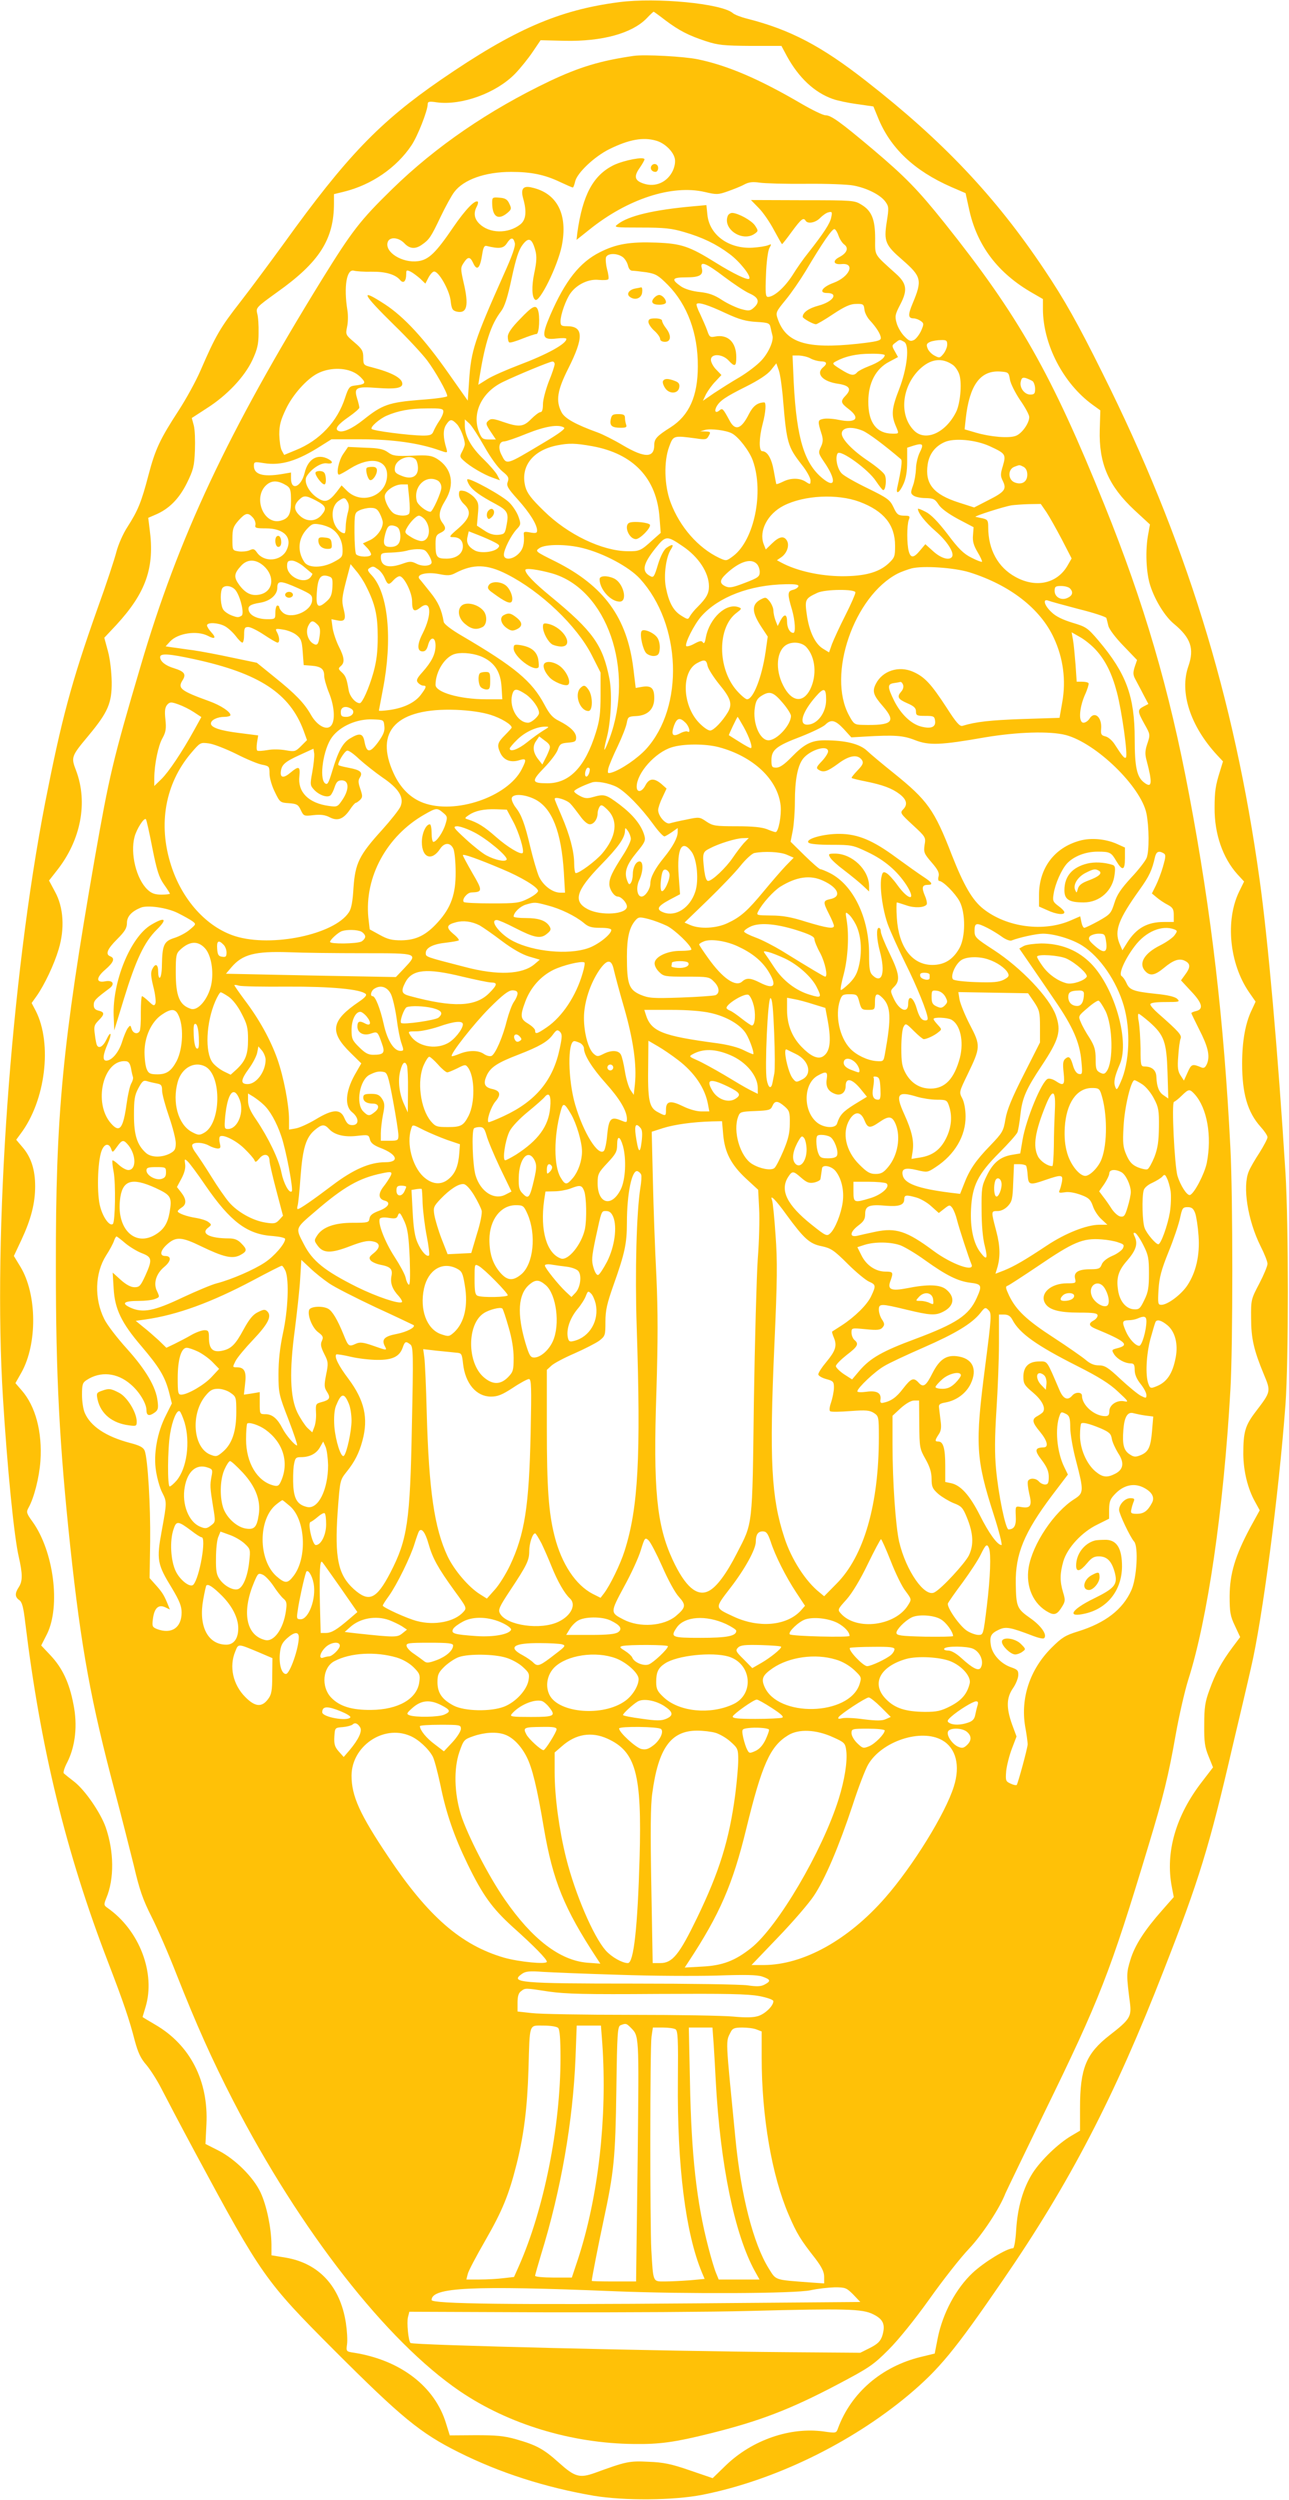 <?xml version="1.0" standalone="no"?>
<!DOCTYPE svg PUBLIC "-//W3C//DTD SVG 20010904//EN"
 "http://www.w3.org/TR/2001/REC-SVG-20010904/DTD/svg10.dtd">
<svg version="1.0" xmlns="http://www.w3.org/2000/svg"
 width="660pt" height="1280pt" viewBox="0 0 660 1280"
 preserveAspectRatio="xMidYMid meet">
<g transform="translate(0,1280) scale(0.1,-0.1)"
fill="#ffc107" stroke="none">
<path d="M3170 12789 c-309 -40 -538 -140 -912 -397 -314 -216 -485 -394 -805
-839 -67 -92 -166 -226 -222 -298 -103 -132 -126 -171 -204 -351 -24 -56 -75
-148 -112 -205 -95 -146 -120 -198 -155 -332 -36 -138 -54 -181 -107 -264 -23
-35 -47 -90 -57 -128 -9 -36 -52 -167 -97 -291 -134 -378 -184 -566 -268 -994
-176 -906 -268 -2205 -216 -3045 22 -358 57 -712 81 -815 20 -88 20 -124 1
-154 -22 -33 -21 -52 2 -68 14 -10 21 -36 30 -113 78 -642 208 -1178 425
-1742 79 -206 108 -291 136 -400 17 -63 31 -92 60 -125 20 -24 54 -77 75 -118
21 -41 100 -192 177 -335 338 -628 357 -654 708 -1006 347 -347 442 -425 638
-523 212 -106 443 -180 692 -223 157 -26 410 -24 557 5 367 73 758 263 1054
510 158 133 236 227 483 587 342 497 574 943 825 1589 180 459 233 632 351
1141 34 143 77 325 95 405 58 245 143 891 177 1350 16 223 16 919 0 1185 -39
622 -89 1191 -133 1505 -130 936 -380 1741 -804 2590 -126 254 -196 378 -298
530 -250 374 -520 659 -912 965 -230 180 -389 263 -608 319 -33 8 -66 21 -75
29 -57 49 -390 81 -582 56z m237 -93 c71 -53 117 -77 208 -107 61 -20 91 -23
228 -24 l158 0 29 -54 c60 -109 140 -184 232 -217 24 -9 81 -21 126 -27 l84
-12 23 -56 c63 -157 186 -273 375 -356 l74 -32 18 -82 c40 -186 147 -328 326
-430 l52 -30 0 -52 c1 -181 104 -380 254 -489 l40 -29 -3 -99 c-5 -173 45
-288 178 -412 l79 -73 -8 -45 c-17 -84 -12 -206 11 -272 25 -75 75 -155 120
-192 86 -71 105 -127 74 -216 -47 -133 9 -307 148 -457 l29 -31 -15 -49 c-23
-73 -28 -103 -28 -189 -1 -133 42 -257 117 -340 l34 -37 -25 -51 c-72 -148
-50 -369 50 -515 l34 -49 -19 -41 c-33 -67 -50 -160 -50 -276 0 -154 28 -249
94 -323 20 -22 36 -46 36 -54 0 -8 -19 -44 -41 -79 -23 -35 -48 -78 -55 -96
-33 -78 -5 -251 60 -382 20 -39 36 -80 36 -91 0 -11 -19 -57 -42 -101 -42 -80
-43 -83 -42 -178 0 -103 14 -164 66 -289 36 -86 35 -87 -41 -187 -56 -73 -65
-105 -65 -220 1 -88 23 -177 60 -243 l24 -44 -50 -91 c-76 -143 -103 -233
-104 -347 0 -83 3 -103 27 -153 l27 -58 -39 -52 c-56 -75 -88 -134 -118 -218
-23 -62 -27 -91 -27 -179 -1 -88 3 -114 22 -161 l23 -57 -56 -73 c-135 -174
-189 -362 -155 -539 l10 -52 -59 -67 c-91 -103 -140 -179 -163 -254 -21 -69
-21 -77 -2 -224 8 -67 -2 -83 -104 -162 -121 -94 -152 -170 -152 -372 l0 -117
-44 -26 c-67 -39 -155 -124 -198 -190 -49 -77 -78 -176 -85 -293 -3 -51 -10
-93 -16 -93 -32 0 -147 -70 -207 -126 -85 -80 -152 -205 -178 -331 l-16 -82
-70 -17 c-202 -49 -358 -184 -425 -365 -9 -26 -10 -26 -73 -17 -171 24 -366
-43 -501 -173 l-68 -66 -117 40 c-95 33 -135 41 -212 44 -99 5 -115 1 -274
-57 -78 -28 -103 -21 -184 52 -78 70 -114 90 -219 120 -63 18 -103 21 -209 21
l-131 -1 -19 61 c-57 189 -233 324 -470 362 -42 6 -42 7 -37 44 3 20 0 70 -6
109 -29 187 -138 305 -308 334 l-73 12 0 55 c-1 86 -25 201 -56 267 -36 77
-129 170 -215 214 l-67 34 5 100 c11 223 -83 406 -261 510 -36 21 -66 39 -66
40 0 0 7 23 15 50 53 174 -31 394 -194 508 -20 14 -20 17 -7 50 42 99 40 240
-3 364 -27 75 -104 187 -159 231 -26 20 -51 40 -55 44 -5 4 3 30 18 58 41 82
53 189 31 296 -21 111 -57 186 -117 250 l-48 51 30 59 c70 143 34 423 -74 574
-32 44 -33 50 -21 72 28 49 55 155 61 239 10 149 -25 281 -96 362 l-32 37 30
53 c83 147 81 401 -4 542 l-34 56 39 83 c49 105 70 187 70 274 0 85 -21 149
-64 199 l-33 39 22 30 c128 169 164 461 78 630 l-21 40 25 35 c41 58 90 162
113 239 32 105 26 215 -18 295 l-31 58 40 51 c123 155 160 348 99 511 -27 70
-26 73 64 181 98 118 119 165 118 273 -1 51 -8 116 -19 157 l-19 70 61 65
c153 166 198 295 171 492 l-7 57 37 16 c69 29 121 81 161 162 33 67 38 86 41
167 2 50 0 108 -6 129 l-10 37 77 50 c104 66 193 161 233 246 25 54 32 81 32
138 1 39 -2 85 -7 101 -7 29 -5 32 102 109 217 154 291 271 291 455 l0 47 53
13 c140 35 267 122 344 237 32 48 83 178 83 211 0 13 8 15 46 9 128 -17 304
47 401 146 28 29 69 80 91 113 l40 59 124 -3 c191 -4 344 38 419 115 18 19 34
34 36 34 1 0 29 -20 60 -44z"/>
<path d="M3245 12514 c-172 -25 -277 -57 -430 -129 -312 -149 -584 -335 -808
-554 -163 -159 -205 -214 -358 -461 -483 -783 -736 -1322 -929 -1980 -143
-484 -161 -564 -235 -985 -166 -954 -200 -1309 -199 -2090 0 -560 18 -907 74
-1435 56 -522 106 -792 229 -1255 32 -121 75 -290 96 -375 29 -125 47 -176 91
-263 30 -59 88 -192 128 -295 101 -256 181 -435 290 -647 343 -665 785 -1231
1161 -1487 249 -169 572 -267 890 -270 132 -2 210 9 387 53 258 64 414 124
657 252 161 85 182 99 260 177 52 52 135 155 210 260 68 96 159 212 202 257
70 74 159 210 187 284 6 14 96 200 200 415 282 577 336 714 532 1364 78 257
103 360 140 570 17 96 46 222 64 280 99 309 181 870 216 1485 13 228 13 983 0
1237 -33 653 -97 1206 -211 1808 -102 543 -231 982 -434 1485 -271 672 -439
968 -820 1445 -136 170 -200 235 -364 374 -171 144 -216 176 -245 176 -12 0
-68 27 -126 61 -214 125 -373 193 -525 225 -70 15 -274 26 -330 18z m114 -434
c44 -12 88 -55 96 -91 4 -17 0 -41 -10 -63 -28 -59 -89 -86 -149 -66 -46 15
-52 36 -21 80 14 20 25 40 25 44 0 16 -104 -4 -157 -29 -106 -52 -160 -153
-187 -347 l-4 -36 64 51 c197 159 425 233 593 194 59 -14 68 -14 116 3 28 10
67 25 85 35 24 13 44 15 79 10 25 -4 132 -7 237 -6 105 1 215 -3 245 -9 68
-13 136 -47 162 -82 18 -25 19 -31 7 -106 -15 -98 -7 -117 81 -193 97 -85 102
-103 52 -222 -25 -60 -24 -77 6 -77 9 0 25 -6 35 -13 17 -12 17 -16 3 -49 -9
-20 -25 -41 -36 -48 -18 -9 -26 -7 -50 18 -16 16 -34 46 -40 68 -10 35 -8 44
19 96 38 73 33 107 -23 157 -115 104 -106 89 -106 179 0 98 -17 142 -70 174
-35 22 -43 23 -301 23 l-265 1 40 -41 c22 -22 57 -73 78 -113 21 -39 40 -72
41 -72 2 0 25 29 51 65 48 65 59 73 70 55 11 -18 51 -10 74 14 13 13 32 27 43
29 18 5 20 2 14 -26 -6 -31 -38 -80 -119 -183 -22 -27 -58 -78 -80 -114 -41
-63 -94 -110 -125 -110 -12 0 -14 18 -10 113 2 64 10 122 17 136 12 22 12 23
-5 16 -11 -5 -47 -11 -81 -13 -121 -7 -221 65 -231 169 l-5 49 -66 -6 c-204
-18 -334 -49 -388 -92 -22 -16 -18 -17 120 -17 117 0 156 -4 220 -23 93 -27
164 -61 232 -112 52 -38 113 -115 101 -127 -8 -9 -81 26 -171 82 -136 85 -177
98 -305 103 -134 5 -205 -7 -288 -49 -104 -52 -178 -146 -254 -321 -48 -112
-43 -130 32 -121 28 3 50 3 50 -2 0 -25 -97 -79 -246 -135 -60 -23 -131 -54
-157 -70 l-48 -30 6 38 c29 180 59 271 111 339 18 24 33 70 54 169 22 102 36
145 56 171 31 41 48 33 65 -29 8 -30 7 -57 -5 -114 -15 -70 -13 -129 5 -139
22 -14 113 170 135 274 33 162 -22 272 -153 301 -45 11 -58 -7 -44 -57 19 -67
14 -109 -15 -132 -62 -49 -159 -47 -210 4 -26 26 -30 55 -13 87 6 11 8 22 6
25 -13 13 -63 -38 -126 -130 -89 -131 -126 -167 -180 -174 -81 -11 -172 46
-156 97 9 29 55 26 85 -5 27 -29 56 -32 90 -8 38 26 47 40 96 143 25 52 56
109 70 127 48 64 159 103 291 103 102 0 171 -14 249 -51 34 -16 64 -29 67 -29
3 0 8 14 12 31 10 44 99 128 176 166 100 49 172 62 238 43z m935 -488 c6 -17
19 -37 29 -44 24 -18 13 -44 -25 -64 -37 -19 -31 -40 11 -36 72 7 42 -65 -41
-96 -58 -21 -78 -52 -34 -52 62 0 32 -45 -44 -65 -49 -13 -80 -35 -80 -57 0
-8 53 -38 68 -38 5 0 45 23 88 52 59 39 88 52 117 52 36 1 40 -1 43 -28 1 -16
14 -41 27 -55 35 -38 57 -73 57 -92 0 -13 -21 -18 -119 -29 -262 -28 -367 5
-409 128 -11 32 -9 36 41 97 29 35 74 101 102 147 86 145 137 219 148 215 6
-2 15 -17 21 -35z m-1658 -36 c4 -16 -13 -65 -57 -162 -150 -337 -167 -389
-177 -542 l-7 -103 -100 142 c-122 174 -226 287 -324 351 -132 86 -119 57 49
-108 67 -65 142 -146 167 -179 42 -56 103 -164 103 -183 0 -5 -63 -14 -139
-19 -160 -13 -194 -25 -289 -101 -60 -48 -110 -70 -131 -57 -18 10 0 33 55 71
30 21 54 42 54 47 0 5 -5 27 -12 49 -16 54 -4 60 103 52 92 -7 129 -1 129 21
0 29 -53 58 -157 85 -41 10 -43 12 -43 50 0 33 -6 44 -45 77 -45 38 -46 40
-38 79 5 21 6 59 2 84 -20 123 -4 216 34 204 11 -3 51 -6 89 -5 72 1 123 -14
147 -43 17 -20 31 -6 31 32 0 20 2 21 23 11 12 -6 34 -23 49 -36 l26 -25 16
31 c9 17 22 31 29 31 24 0 77 -94 84 -147 5 -44 9 -52 30 -58 55 -13 65 30 36
152 -15 67 -15 73 1 97 21 33 33 33 48 1 20 -45 36 -30 47 43 5 34 11 46 22
43 65 -16 87 -13 104 13 21 32 33 33 41 2z m551 -71 c12 -8 24 -28 28 -43 4
-18 12 -28 23 -28 9 0 42 -4 72 -8 49 -8 61 -16 110 -65 100 -102 154 -248
153 -416 0 -153 -44 -252 -140 -313 -70 -44 -83 -59 -83 -90 0 -67 -48 -68
-160 -2 -47 28 -105 57 -130 66 -113 41 -169 72 -185 104 -30 58 -22 111 35
224 80 159 78 216 -7 216 -28 0 -33 3 -33 25 0 34 28 113 52 145 33 45 93 73
144 67 24 -2 47 -1 49 4 3 4 0 27 -7 52 -6 24 -8 51 -5 60 8 21 55 22 84 2z
m521 -102 c48 -36 106 -75 129 -85 48 -21 55 -44 23 -73 -19 -17 -26 -18 -66
-7 -24 7 -68 27 -97 46 -39 26 -68 36 -114 41 -39 4 -75 15 -95 28 -53 37 -48
47 25 47 70 0 90 12 80 48 -10 38 22 26 115 -45z m7 -186 c71 -33 105 -42 158
-45 63 -4 68 -6 73 -31 3 -14 7 -31 9 -38 8 -26 -19 -88 -56 -128 -22 -24 -72
-62 -112 -86 -40 -23 -98 -60 -130 -81 l-58 -40 16 34 c10 18 31 48 48 65 l31
33 -27 28 c-15 15 -27 38 -27 50 0 33 58 31 90 -3 32 -35 40 -32 40 16 0 77
-43 119 -109 106 -25 -5 -29 -2 -40 31 -7 20 -24 58 -36 84 -13 25 -21 49 -18
52 10 10 56 -4 148 -47z m914 -147 c29 -15 17 -133 -25 -242 -38 -97 -41 -131
-19 -185 19 -45 20 -43 -15 -43 -82 0 -125 57 -124 165 0 95 39 168 107 203
l45 24 -16 29 c-16 28 -16 31 2 44 23 18 22 18 45 5z m221 -14 c0 -13 -9 -34
-19 -47 -19 -23 -21 -23 -47 -9 -15 8 -31 25 -35 38 -7 18 -4 24 14 32 12 5
37 9 55 9 27 1 32 -2 32 -23z m-320 -54 c0 -16 -34 -39 -82 -57 -26 -10 -53
-24 -59 -31 -17 -20 -33 -17 -84 15 -46 29 -46 30 -23 42 46 25 104 38 176 38
39 1 72 -3 72 -7z m-380 -17 c14 -8 37 -14 53 -15 30 0 35 -11 12 -30 -40 -33
-3 -74 78 -85 57 -9 68 -27 38 -59 -29 -30 -27 -39 14 -70 63 -48 38 -74 -53
-55 -29 6 -65 8 -79 4 -27 -6 -27 -12 -5 -81 7 -24 6 -39 -5 -62 -14 -29 -13
-33 16 -76 60 -87 61 -136 3 -93 -102 76 -143 206 -158 500 l-6 137 33 0 c19
-1 45 -7 59 -15z m730 -34 c13 -10 28 -33 33 -52 13 -47 3 -148 -18 -189 -55
-109 -160 -153 -217 -92 -74 77 -61 219 27 308 57 57 117 66 175 25z m-2040 5
c0 -8 -13 -48 -30 -89 -16 -42 -30 -94 -30 -116 0 -27 -4 -41 -13 -41 -7 0
-28 -16 -47 -35 -40 -41 -62 -43 -144 -15 -45 16 -61 18 -72 9 -19 -15 -18
-20 11 -63 l24 -36 -35 0 c-31 0 -37 4 -50 35 -40 97 11 207 122 260 68 33
239 104 252 104 6 1 12 -5 12 -13z m1170 -190 c18 -214 24 -234 95 -325 25
-31 45 -68 45 -80 0 -22 -1 -23 -25 -7 -31 20 -77 20 -116 0 -17 -8 -32 -14
-34 -12 -1 2 -7 32 -13 67 -11 64 -33 101 -59 101 -18 0 -17 69 2 140 16 60
19 110 8 110 -34 -1 -57 -18 -78 -59 -39 -78 -70 -89 -99 -35 -34 63 -37 66
-52 53 -19 -16 -28 -6 -16 18 17 31 44 50 150 103 66 33 112 63 130 86 l27 34
13 -37 c7 -20 17 -91 22 -157z m-2195 146 c11 -5 29 -19 39 -31 21 -23 14 -29
-39 -35 -25 -3 -31 -10 -48 -62 -39 -122 -131 -220 -254 -269 l-58 -24 -12 22
c-7 12 -12 49 -13 82 0 49 7 74 34 131 34 72 105 152 160 181 58 31 139 33
191 5z m3356 -35 c3 -20 27 -68 52 -105 26 -37 47 -76 47 -87 0 -31 -37 -84
-68 -96 -34 -14 -130 -6 -205 16 l-58 17 6 56 c19 170 74 246 175 240 43 -3
45 -4 51 -41z m117 -9 c6 -6 12 -23 12 -39 0 -24 -4 -29 -25 -29 -30 0 -57 37
-48 68 4 18 10 21 27 16 11 -4 27 -11 34 -16z m-3018 -155 c0 -10 -9 -31 -21
-48 -11 -16 -24 -40 -29 -52 -8 -20 -17 -23 -57 -23 -68 1 -251 24 -260 34 -9
9 40 52 77 68 58 25 120 37 203 37 76 1 87 -1 87 -16z m70 -65 c18 -20 40 -76
40 -103 0 -5 -6 -22 -14 -37 -13 -24 -12 -28 8 -46 32 -30 104 -72 147 -87
l39 -14 -14 27 c-8 15 -40 52 -71 82 -63 61 -94 117 -95 169 l0 34 23 -21 c12
-11 47 -65 77 -118 32 -57 70 -109 92 -127 31 -25 35 -33 28 -53 -8 -21 -1
-33 51 -91 62 -69 99 -129 99 -159 0 -13 -6 -15 -35 -10 -30 6 -35 4 -33 -11
4 -47 -4 -76 -27 -98 -31 -31 -75 -34 -75 -5 0 27 36 98 65 130 22 23 23 27
10 64 -7 21 -28 54 -46 72 -33 35 -206 130 -216 120 -3 -3 2 -17 11 -31 17
-26 56 -54 135 -96 59 -32 67 -46 55 -106 -8 -45 -11 -48 -42 -51 -23 -2 -46
4 -72 22 l-38 25 5 59 c5 51 3 61 -18 85 -13 14 -36 29 -51 33 -25 5 -28 3
-28 -18 0 -14 11 -35 25 -48 41 -38 33 -71 -27 -124 -49 -42 -51 -46 -28 -46
32 0 50 -17 50 -47 0 -38 -34 -63 -84 -63 -50 0 -56 8 -56 76 0 38 4 46 25 56
28 13 31 25 10 52 -22 30 -18 60 15 114 50 82 34 165 -42 213 -29 17 -45 20
-128 16 -84 -3 -98 -1 -123 17 -23 17 -47 22 -117 24 l-88 4 -26 -38 c-23 -35
-36 -104 -20 -104 4 0 30 14 58 32 103 64 191 46 188 -38 -4 -103 -128 -150
-204 -78 l-29 29 -25 -33 c-41 -52 -60 -57 -100 -30 -43 29 -69 80 -55 107 21
38 73 73 103 69 32 -5 37 7 9 22 -55 29 -104 1 -121 -70 -18 -74 -70 -95 -70
-29 l0 30 -47 -8 c-97 -16 -143 -2 -143 42 0 21 3 22 51 14 89 -14 172 11 295
90 l51 32 155 0 c156 0 293 -19 397 -56 43 -15 43 -15 37 8 -18 58 -18 97 -2
122 20 31 29 31 56 3z m548 -17 c9 -5 -24 -30 -105 -78 -196 -117 -188 -115
-216 -60 -18 35 -11 67 14 67 10 0 63 18 116 40 95 38 163 49 191 31z m860
-30 c34 -18 90 -91 107 -140 57 -161 7 -405 -100 -487 -36 -27 -36 -27 -73
-10 -107 51 -201 158 -248 283 -33 87 -36 212 -7 288 21 56 21 56 140 40 46
-7 52 -5 62 14 11 19 9 21 -16 22 l-28 1 25 7 c29 8 109 -2 138 -18z m669 14
c29 -12 113 -75 196 -146 8 -6 2 -51 -19 -146 -8 -38 12 -26 32 19 13 29 19
65 19 114 l0 72 34 11 c47 14 52 7 30 -36 -10 -21 -19 -58 -19 -83 -1 -25 -7
-63 -15 -85 -13 -36 -13 -41 2 -52 9 -7 37 -13 62 -13 41 -1 48 -5 66 -32 13
-21 49 -47 100 -75 l80 -42 -3 -41 c-3 -30 3 -52 23 -86 15 -25 25 -47 23 -50
-3 -2 -27 7 -54 21 -39 19 -66 45 -122 120 -49 64 -86 102 -113 115 -21 11
-39 18 -39 15 0 -21 37 -68 90 -114 60 -52 97 -111 85 -131 -13 -21 -56 -9
-96 27 l-41 37 -27 -32 c-32 -39 -48 -41 -58 -4 -10 36 -10 132 0 160 8 20 5
22 -25 22 -29 1 -36 6 -53 43 -18 38 -30 47 -132 97 -62 30 -122 64 -133 76
-23 23 -35 82 -21 103 14 21 157 -82 196 -142 17 -25 33 -46 37 -46 13 -2 19
58 8 78 -6 12 -43 43 -83 70 -81 54 -137 112 -137 141 0 32 49 39 107 15z
m650 -79 c82 -38 85 -42 68 -101 -13 -42 -13 -52 0 -78 20 -41 10 -55 -75 -98
l-72 -37 -78 25 c-131 42 -175 96 -160 196 8 52 37 91 85 113 49 23 159 13
232 -20z m-2036 0 c212 -38 332 -165 346 -367 l6 -77 -43 -38 c-58 -53 -66
-57 -126 -56 -131 1 -308 86 -430 207 -64 62 -85 90 -94 123 -27 103 37 187
163 212 61 12 93 11 178 -4z m-903 -68 c7 -7 12 -27 12 -45 0 -44 -35 -60 -86
-38 -30 12 -35 19 -32 42 5 43 77 70 106 41z m3113 -38 c12 -7 19 -21 19 -40
0 -37 -28 -54 -64 -40 -35 13 -37 66 -3 80 29 11 26 11 48 0z m-3000 -70 c11
-6 19 -21 19 -36 0 -24 -45 -124 -56 -124 -21 0 -65 35 -70 55 -19 74 46 137
107 105z m-773 -26 c19 -13 22 -23 22 -79 0 -68 -12 -90 -54 -101 -87 -22
-143 121 -71 184 28 24 59 23 103 -4z m627 -63 c4 -39 4 -75 0 -80 -8 -14 -51
-14 -76 -1 -22 12 -49 60 -49 89 0 26 48 60 86 61 l32 0 7 -69z m-478 -13 c53
-28 58 -41 29 -75 -29 -34 -76 -36 -111 -3 -30 28 -32 53 -5 80 25 25 35 25
87 -2z m2784 -7 c125 -47 182 -118 182 -225 0 -55 -2 -61 -35 -92 -50 -45
-121 -64 -237 -64 -114 1 -231 27 -311 70 l-22 12 22 15 c29 20 43 59 30 84
-15 27 -39 24 -77 -13 l-32 -31 -11 28 c-25 67 20 154 102 196 105 54 276 62
389 20z m-2621 -1 c8 -14 8 -31 0 -58 -5 -20 -10 -52 -10 -69 0 -18 -3 -33 -6
-33 -19 0 -44 25 -54 55 -15 44 -5 90 23 110 28 20 34 19 47 -5z m3578 -52
c16 -24 51 -87 79 -140 l50 -97 -23 -40 c-54 -89 -160 -112 -264 -55 -90 49
-140 140 -140 254 0 35 -3 40 -27 46 -16 3 -32 7 -38 8 -10 3 146 53 185 59
14 2 53 5 87 6 l62 1 29 -42z m-3413 -8 c8 -16 15 -36 15 -45 0 -32 -30 -73
-65 -90 l-37 -17 21 -22 c12 -12 21 -28 21 -34 0 -16 -65 -15 -77 1 -4 6 -8
57 -8 112 0 96 1 100 25 112 14 7 40 13 57 13 26 0 36 -6 48 -30z m-650 -20
c9 -10 15 -27 13 -37 -4 -16 2 -18 53 -18 95 0 139 -48 105 -114 -29 -55 -114
-61 -150 -10 -13 19 -19 21 -38 12 -13 -6 -38 -8 -55 -6 -33 5 -33 5 -33 64 0
51 4 63 31 94 36 40 49 43 74 15z m878 -7 c37 -42 28 -113 -15 -113 -11 0 -36
9 -54 21 -30 18 -33 23 -23 42 16 31 50 67 64 67 7 0 19 -8 28 -17z m-476 -49
c35 -22 56 -62 57 -106 1 -38 -2 -42 -43 -64 -60 -33 -133 -33 -153 -1 -37 56
-31 120 13 168 26 28 33 30 67 24 20 -3 47 -13 59 -21z m341 4 c7 -7 12 -26
12 -43 0 -38 -16 -55 -51 -55 -34 0 -40 16 -26 68 9 32 16 42 32 42 12 0 26
-5 33 -12z m494 -74 c27 -14 29 -18 16 -31 -21 -20 -88 -27 -117 -11 -33 18
-45 40 -37 71 l6 27 51 -20 c28 -11 64 -27 81 -36z m963 -20 c82 -55 135 -136
135 -206 0 -36 -13 -60 -58 -105 -16 -15 -33 -37 -39 -47 -10 -19 -11 -19 -46
3 -40 25 -63 68 -78 146 -11 62 1 153 26 192 18 27 9 30 -23 8 -13 -10 -30
-42 -43 -85 -19 -64 -23 -69 -40 -59 -45 23 -37 62 27 142 53 66 58 66 139 11z
m-511 -10 c108 -27 237 -96 293 -157 212 -233 227 -656 31 -872 -44 -48 -129
-106 -176 -120 -21 -6 -22 -4 -17 22 4 15 25 66 48 113 22 46 43 100 46 118 6
32 8 34 48 36 60 3 93 36 93 92 0 51 -15 65 -61 58 l-34 -6 -12 99 c-32 261
-150 423 -398 548 -105 52 -106 53 -83 69 30 21 140 21 222 0z m-808 -12 c13
-8 34 -46 34 -61 0 -19 -47 -23 -77 -7 -26 13 -35 13 -69 1 -74 -27 -114 -15
-114 32 0 21 5 23 53 24 28 1 63 5 77 9 33 10 82 12 96 2z m-826 -79 c60 -54
49 -133 -21 -147 -41 -8 -71 6 -103 48 -30 41 -29 59 9 100 32 35 75 34 115
-1z m207 -5 c21 -18 40 -33 42 -35 2 -1 -2 -9 -9 -18 -32 -39 -120 2 -120 56
0 24 4 29 25 29 13 0 41 -14 62 -32z m2317 16 c9 -8 16 -27 16 -42 0 -24 -8
-30 -76 -56 -62 -24 -79 -27 -99 -18 -32 15 -31 32 3 64 66 62 126 82 156 52z
m-2000 -114 c47 -92 60 -150 60 -260 0 -78 -6 -125 -22 -183 -23 -81 -57 -157
-70 -157 -22 0 -52 35 -57 68 -10 59 -15 72 -36 91 -17 16 -18 19 -4 31 21 18
19 43 -10 100 -14 28 -28 70 -32 95 l-6 45 30 -6 c40 -8 46 5 32 60 -10 40 -8
58 12 137 l24 91 28 -34 c16 -18 39 -53 51 -78z m62 85 c12 -8 27 -28 34 -45
15 -35 21 -37 45 -10 10 11 24 20 31 20 22 0 64 -83 64 -128 0 -50 10 -58 43
-32 54 43 61 -34 11 -133 -29 -56 -29 -92 0 -92 14 0 22 10 28 33 12 45 38 43
38 -3 0 -44 -20 -83 -67 -136 -29 -32 -33 -42 -23 -54 7 -8 19 -15 26 -15 20
0 18 -8 -12 -48 -31 -40 -88 -67 -161 -77 -29 -4 -53 -5 -53 -3 0 1 9 49 20
106 51 260 28 495 -56 586 -22 23 -24 30 -13 37 19 12 21 11 45 -6z m660 -25
c172 -87 358 -264 434 -414 l45 -89 0 -116 c0 -94 -5 -130 -24 -191 -55 -177
-135 -260 -248 -260 -81 0 -84 10 -17 79 32 33 64 75 70 93 10 29 16 33 53 36
35 3 41 6 41 26 0 27 -30 56 -87 85 -33 16 -49 34 -75 83 -64 121 -152 194
-423 353 -55 32 -91 60 -93 71 -11 64 -28 101 -69 152 -25 31 -50 63 -56 69
-17 23 40 36 101 24 45 -9 59 -8 85 6 91 47 161 45 263 -7z m2368 10 c207 -65
363 -186 432 -336 48 -103 63 -217 43 -329 l-14 -80 -190 -6 c-166 -6 -238
-14 -307 -35 -14 -4 -33 18 -81 93 -80 123 -113 158 -172 184 -73 32 -156 5
-190 -61 -20 -39 -14 -59 36 -116 69 -80 49 -99 -107 -95 -38 1 -43 4 -67 49
-113 208 26 611 250 726 18 9 49 20 70 26 60 15 219 4 297 -20z m-2139 -5
c283 -80 427 -496 295 -848 -12 -32 -23 -57 -25 -55 -2 2 3 28 11 58 22 81 29
228 15 302 -34 176 -84 246 -303 426 -85 70 -128 115 -128 134 0 11 62 3 135
-17z m-1123 -71 c-2 -38 -9 -54 -28 -71 -45 -41 -57 -32 -52 41 5 76 18 97 56
87 24 -7 26 -11 24 -57z m-174 -6 c68 -31 72 -35 70 -63 -5 -57 -113 -99 -152
-59 -9 8 -16 20 -16 25 0 5 -4 9 -10 9 -5 0 -10 -16 -10 -35 0 -34 -1 -35 -40
-35 -49 0 -88 17 -96 43 -7 23 6 33 56 41 52 8 90 40 90 77 0 38 16 38 108 -3z
m2560 10 c-3 -7 -15 -15 -29 -18 -27 -7 -28 -21 -3 -104 15 -54 19 -116 6
-116 -18 0 -32 26 -32 57 0 40 -14 43 -34 6 l-14 -28 -11 28 c-6 16 -11 39
-11 52 0 12 -9 33 -19 46 -19 23 -21 23 -48 9 -46 -26 -44 -65 7 -142 l31 -47
-11 -78 c-19 -130 -63 -243 -95 -243 -7 0 -31 20 -53 45 -99 113 -100 324 0
398 25 19 27 22 11 28 -64 25 -150 -55 -169 -154 -4 -26 -9 -35 -15 -26 -6 10
-15 9 -43 -6 -19 -11 -38 -16 -42 -13 -10 11 40 111 77 153 88 99 249 161 432
164 50 1 68 -2 65 -11z m-2884 -17 c25 -28 49 -123 33 -133 -16 -10 -21 -10
-53 2 -15 6 -33 18 -40 28 -14 18 -18 79 -8 106 8 22 47 20 68 -3z m4274 7
c19 -19 14 -37 -12 -49 -32 -15 -66 4 -66 36 0 22 5 25 33 25 18 0 38 -5 45
-12z m-1098 -21 c0 -8 -23 -61 -52 -118 -29 -57 -59 -123 -68 -146 l-15 -43
-31 19 c-41 25 -71 89 -83 175 -11 77 -8 82 54 111 41 19 195 20 195 2z m1143
-85 c77 -19 140 -40 142 -46 2 -6 6 -24 10 -40 4 -17 36 -60 77 -102 l70 -73
-12 -35 c-9 -29 -9 -41 3 -63 8 -16 27 -50 41 -78 l26 -49 -25 -13 c-32 -17
-31 -25 5 -90 30 -53 30 -54 15 -99 -12 -35 -13 -54 -5 -84 32 -120 29 -148
-12 -116 -37 28 -48 79 -48 222 0 219 -43 336 -185 504 -57 67 -64 71 -134 92
-49 15 -85 32 -107 54 -37 34 -47 71 -16 59 9 -4 79 -23 155 -43z m-3898 -79
c13 -12 16 -27 12 -56 -6 -47 -13 -55 -35 -41 -26 17 -38 59 -24 89 14 29 24
31 47 8z m-475 -8 c16 -8 41 -31 56 -50 14 -19 30 -35 35 -35 5 0 9 18 9 40 0
34 3 40 21 40 12 0 48 -18 81 -40 33 -22 64 -40 69 -40 12 0 11 27 -2 52 -11
20 -9 21 30 15 22 -3 53 -15 68 -27 24 -19 29 -30 33 -88 l5 -67 40 -3 c49 -4
65 -17 65 -52 0 -14 11 -54 25 -88 27 -67 32 -138 12 -165 -21 -30 -72 -4
-104 52 -35 62 -81 109 -188 195 l-90 73 -125 26 c-69 15 -159 32 -200 38 -41
5 -90 13 -109 15 l-33 5 23 25 c40 43 138 57 193 29 37 -20 45 -11 18 18 -12
13 -22 29 -22 35 0 17 55 15 90 -3z m4460 -121 c50 -54 84 -123 109 -219 25
-94 57 -323 46 -333 -7 -7 -18 6 -58 68 -12 19 -33 37 -47 40 -21 5 -24 11
-22 37 6 61 -34 96 -60 53 -7 -11 -21 -20 -30 -20 -26 0 -23 72 6 140 14 30
22 58 20 62 -3 5 -18 8 -33 8 l-28 0 -6 88 c-4 48 -9 105 -13 126 l-7 39 42
-24 c24 -13 60 -42 81 -65z m-1482 14 c48 -52 56 -145 20 -218 -37 -72 -96
-63 -138 21 -42 82 -34 178 17 208 31 18 78 13 101 -11z m-1655 -53 c61 -29
90 -76 95 -151 l4 -64 -83 0 c-135 0 -259 36 -259 74 0 70 51 148 103 159 38
9 101 1 140 -18z m-1477 -10 c331 -72 488 -174 559 -367 l17 -47 -30 -30 c-29
-29 -33 -30 -79 -22 -27 5 -68 6 -93 1 -25 -4 -48 -6 -52 -3 -5 2 -5 21 -2 41
l6 37 -94 12 c-99 12 -148 28 -148 49 0 18 33 34 69 34 17 0 31 4 31 9 0 17
-50 50 -108 71 -146 53 -163 66 -138 106 21 32 11 46 -43 63 -44 13 -71 35
-71 57 0 20 43 18 176 -11z m2627 -34 c3 -15 31 -59 61 -96 58 -70 67 -100 43
-141 -28 -47 -73 -94 -91 -94 -11 0 -36 18 -57 40 -86 90 -91 261 -10 305 38
21 48 18 54 -14z m1001 -97 c4 -9 0 -24 -9 -34 -24 -27 -18 -39 30 -60 35 -15
45 -25 45 -42 0 -21 5 -23 47 -23 44 0 48 -2 51 -26 4 -32 -22 -42 -74 -28
-50 14 -101 63 -135 130 -36 73 -36 87 -1 92 15 2 30 5 33 6 4 0 10 -6 13 -15z
m-394 -77 c0 -67 -46 -127 -97 -127 -45 0 -25 65 44 144 42 48 53 45 53 -17z
m-1537 28 c34 -24 67 -70 67 -95 0 -16 -38 -50 -56 -50 -57 0 -103 90 -78 154
9 22 23 20 67 -9z m1316 -45 c23 -27 41 -56 41 -65 0 -46 -72 -125 -115 -125
-45 0 -82 89 -70 167 5 35 13 48 36 62 41 25 60 18 108 -39z m-3016 -46 l38
-25 -37 -67 c-63 -114 -131 -215 -168 -251 l-36 -35 0 40 c0 68 20 167 42 205
17 31 20 48 15 96 -5 44 -2 61 9 75 14 15 20 15 57 2 23 -8 59 -26 80 -40z
m806 17 c22 -14 5 -41 -26 -41 -23 0 -28 4 -28 25 0 26 25 34 54 16z m711 -30
c55 -17 110 -50 110 -66 0 -2 -16 -20 -35 -39 -38 -38 -41 -51 -24 -89 17 -38
52 -52 94 -40 41 13 43 7 16 -46 -73 -141 -340 -232 -504 -171 -65 24 -117 76
-151 150 -101 218 15 337 319 326 72 -3 132 -12 175 -25z m1298 -63 c30 -54
48 -108 36 -108 -4 0 -30 14 -58 32 -28 17 -52 33 -54 34 -2 1 41 92 45 94 1
0 15 -24 31 -52z m-1840 4 c3 -25 -5 -44 -33 -83 -42 -56 -58 -54 -69 6 -8 41
-25 44 -73 15 -38 -22 -62 -67 -92 -168 -19 -62 -24 -72 -37 -62 -31 26 -8
177 36 236 42 57 129 95 210 91 54 -2 55 -2 58 -35z m1542 18 c20 -20 28 -56
10 -45 -5 3 -23 -1 -39 -10 -37 -19 -46 -7 -30 40 15 40 30 44 59 15z m810
-32 l39 -43 68 4 c153 9 197 6 258 -18 72 -28 130 -26 358 14 167 28 332 33
414 12 155 -41 384 -263 413 -401 14 -69 15 -194 1 -228 -6 -15 -41 -61 -79
-101 -52 -57 -73 -87 -86 -130 -17 -53 -21 -58 -81 -92 -35 -19 -68 -35 -73
-35 -5 0 -12 13 -15 30 l-6 29 -46 -20 c-139 -62 -330 -37 -450 58 -56 44
-100 120 -161 275 -90 233 -125 281 -299 421 -55 44 -116 95 -135 113 -38 36
-111 54 -218 54 -67 0 -104 -19 -169 -86 -36 -37 -60 -54 -78 -54 -22 0 -25 4
-25 38 0 53 24 73 151 121 58 23 114 50 125 61 29 29 51 24 94 -22z m-1538 -8
c-18 -11 -56 -38 -83 -60 -46 -37 -89 -52 -89 -32 0 4 17 25 39 46 39 38 96
65 141 66 24 0 24 -1 -8 -20z m32 -94 c-4 -12 -13 -34 -22 -50 l-15 -30 -18
23 c-29 35 -34 68 -15 96 l17 25 29 -22 c23 -16 29 -27 24 -42z m-1604 -26
c53 -27 113 -52 133 -55 35 -7 37 -9 37 -46 0 -22 12 -63 27 -93 26 -54 28
-55 72 -58 41 -3 48 -7 61 -35 15 -31 16 -32 66 -26 36 4 59 1 82 -11 40 -21
70 -10 103 38 13 20 27 36 31 36 4 0 13 7 22 15 13 14 13 20 1 56 -11 32 -12
44 -2 59 16 26 2 38 -56 49 -27 5 -51 11 -54 14 -7 8 29 69 44 74 7 3 35 -17
63 -44 29 -26 82 -68 118 -93 83 -56 112 -102 93 -148 -7 -17 -50 -71 -95
-121 -117 -129 -137 -170 -146 -295 -4 -71 -11 -109 -24 -127 -74 -113 -394
-180 -581 -122 -147 46 -274 187 -330 366 -66 208 -29 414 102 570 48 56 48
57 93 51 24 -3 87 -28 140 -54z m2470 35 c177 -47 303 -166 317 -299 5 -52
-11 -136 -26 -136 -5 0 -25 7 -44 15 -26 10 -72 15 -155 15 -110 0 -122 2
-155 24 -35 24 -37 24 -103 10 -37 -7 -75 -16 -84 -19 -21 -7 -60 37 -60 68 0
11 10 41 22 65 l21 45 -27 24 c-37 31 -62 29 -81 -7 -18 -36 -45 -40 -45 -7 1
70 95 175 179 201 60 19 172 19 241 1z m-2081 -128 c-12 -65 -11 -68 10 -91
27 -28 69 -42 84 -27 6 6 16 26 21 43 9 26 17 33 36 33 37 0 39 -45 5 -97 -26
-39 -28 -40 -71 -34 -104 14 -161 71 -151 153 5 50 -3 53 -45 18 -35 -30 -54
-28 -50 5 4 35 20 50 97 85 l70 32 4 -26 c1 -14 -3 -56 -10 -94z m2641 106 c0
-9 -15 -32 -32 -50 -27 -28 -30 -35 -18 -43 26 -17 45 -11 101 30 58 44 102
50 123 18 8 -14 4 -24 -24 -53 -18 -19 -32 -36 -29 -38 2 -2 33 -10 69 -17 90
-18 138 -36 177 -66 36 -28 42 -54 16 -79 -15 -16 -12 -21 51 -79 66 -61 67
-63 60 -102 -5 -37 -3 -44 36 -89 32 -37 40 -53 36 -71 -4 -13 -2 -24 3 -24
19 0 82 -63 104 -104 32 -60 31 -185 -1 -241 -33 -58 -77 -85 -138 -85 -104 0
-173 92 -182 241 -3 44 -2 79 0 79 3 0 25 -7 49 -15 42 -15 93 -12 104 5 3 5
-1 26 -10 46 -17 41 -13 54 16 54 29 0 22 12 -24 42 -23 15 -85 59 -137 97
-120 89 -197 121 -290 122 -81 1 -179 -26 -160 -45 7 -7 51 -11 118 -11 103 0
110 -2 184 -37 87 -41 152 -97 199 -169 53 -83 13 -82 -47 1 -20 28 -45 55
-55 60 -15 9 -20 6 -25 -16 -12 -47 4 -167 31 -244 15 -41 56 -131 90 -200 60
-120 115 -256 115 -285 0 -8 -7 -11 -20 -8 -14 4 -25 22 -36 59 -17 60 -44 75
-44 24 0 -51 -46 -33 -74 28 -18 39 -18 40 3 61 31 31 26 67 -24 170 -25 51
-45 101 -45 112 0 10 -4 19 -10 19 -14 0 -12 -56 5 -120 29 -108 12 -168 -35
-125 -17 16 -20 31 -20 110 0 187 -81 354 -200 415 -22 11 -44 20 -49 20 -6 0
-42 32 -82 71 l-71 70 11 56 c6 31 11 98 11 149 0 111 14 184 42 220 37 46
128 73 128 37z m-1220 -92 c0 -19 -12 -41 -20 -36 -10 6 -1 45 11 45 5 0 9 -4
9 -9z m138 -90 c45 -24 123 -103 187 -191 26 -36 52 -64 58 -62 6 2 23 12 39
23 l28 20 0 -21 c0 -29 -26 -76 -70 -130 -45 -55 -70 -101 -70 -132 0 -29 -26
-68 -45 -68 -23 0 -30 48 -11 86 20 44 21 94 1 94 -19 0 -35 -31 -35 -67 0
-15 -4 -35 -10 -43 -7 -11 -11 -9 -19 13 -16 42 -3 80 49 143 42 51 47 61 39
88 -15 52 -57 104 -125 156 -71 53 -79 56 -136 40 -30 -9 -44 -8 -68 5 -16 8
-30 19 -30 24 0 7 41 28 90 45 24 9 89 -3 128 -23z m-417 -64 c86 -45 133
-165 146 -372 l6 -105 -24 0 c-40 0 -89 37 -110 84 -10 24 -30 92 -44 151 -28
119 -45 164 -75 202 -11 14 -20 34 -20 44 0 27 65 25 121 -4z m179 -21 c11
-11 33 -40 50 -63 18 -26 38 -43 50 -43 21 0 40 27 40 57 0 10 5 25 10 33 8
12 14 10 39 -14 58 -56 48 -139 -26 -226 -34 -39 -116 -100 -135 -100 -4 0 -8
22 -8 48 0 62 -22 146 -65 246 -19 44 -35 82 -35 86 0 14 61 -4 80 -24z m-651
-47 c22 -18 23 -23 12 -58 -12 -41 -46 -91 -62 -91 -5 0 -9 20 -9 45 0 25 -4
45 -9 45 -20 0 -41 -46 -41 -91 0 -81 51 -100 94 -34 22 33 53 33 68 -2 6 -16
11 -68 11 -118 1 -112 -24 -182 -90 -255 -61 -68 -112 -93 -188 -94 -48 0 -70
5 -111 28 l-51 28 -7 61 c-20 207 94 417 287 527 61 35 65 35 96 9z m358 -44
c30 -55 59 -152 49 -162 -10 -10 -77 30 -136 82 -60 53 -94 74 -144 90 -18 5
-18 7 4 22 32 22 76 32 140 30 l55 -2 32 -60z m-1847 -136 c23 -116 34 -150
59 -186 17 -24 31 -46 31 -48 0 -3 -20 -5 -44 -5 -32 0 -50 6 -70 25 -58 54
-90 185 -67 271 11 41 49 100 58 90 3 -2 18 -69 33 -147z m1646 81 c66 -33
177 -126 168 -141 -8 -13 -59 -2 -104 22 -19 10 -66 47 -105 83 -64 59 -68 65
-44 66 14 0 52 -13 85 -30z m804 -35 c0 -12 -18 -49 -40 -83 -56 -87 -70 -117
-70 -148 0 -28 25 -64 43 -64 18 0 47 -32 47 -51 0 -40 -132 -49 -200 -14 -77
40 -61 95 65 225 91 93 125 141 125 177 1 17 2 17 15 -1 8 -11 15 -30 15 -41z
m578 -22 c-14 -16 -39 -49 -56 -74 -35 -52 -106 -119 -126 -119 -9 0 -15 18
-20 53 -10 88 -9 95 27 113 46 25 137 53 171 53 l30 1 -26 -27z m-266 -45 c27
-39 37 -146 18 -203 -27 -83 -100 -130 -163 -106 -39 15 -31 31 32 65 l53 28
-7 95 c-10 141 17 190 67 121z m485 -13 l37 -16 -41 -42 c-22 -23 -72 -81
-111 -128 -84 -102 -120 -134 -187 -165 -57 -27 -141 -31 -190 -10 l-30 13
118 114 c65 63 141 142 168 176 27 34 60 64 72 66 51 10 130 6 164 -8z m1932
6 c11 -7 10 -18 -4 -67 -9 -32 -26 -76 -37 -98 l-20 -40 24 -20 c14 -12 39
-29 57 -38 26 -14 31 -23 31 -53 l0 -35 -50 0 c-85 0 -141 -31 -188 -105 l-25
-40 -15 35 c-27 66 -5 124 103 275 50 70 64 100 79 168 7 28 20 33 45 18z
m-3389 -80 c97 -40 185 -93 185 -112 0 -8 -22 -25 -50 -39 -46 -23 -61 -25
-187 -25 -75 0 -139 3 -143 7 -12 12 16 48 38 49 59 2 59 9 6 99 -27 47 -49
88 -49 92 0 8 75 -18 200 -71z m858 -25 c5 -26 -29 -99 -41 -87 -5 5 -6 31 -2
61 5 40 11 50 23 48 9 -2 18 -12 20 -22z m787 -35 c78 -36 96 -82 36 -94 -37
-8 -38 -14 -6 -77 14 -27 25 -54 25 -60 0 -17 -37 -11 -143 21 -75 24 -120 32
-178 32 -75 1 -77 1 -67 21 21 41 79 105 114 127 83 51 153 61 219 30z m-1412
-126 c67 -17 142 -54 185 -89 24 -21 40 -26 86 -26 35 0 56 -4 56 -11 0 -23
-71 -78 -121 -94 -101 -34 -276 -17 -380 36 -68 34 -126 109 -85 109 8 0 50
-18 92 -40 99 -51 132 -58 164 -31 20 16 23 23 14 38 -18 30 -55 43 -121 43
-35 0 -63 3 -63 8 0 20 34 53 63 61 45 13 46 13 110 -4z m-1893 -39 c30 -15
64 -34 75 -42 20 -15 19 -16 -13 -43 -18 -16 -54 -35 -80 -43 -53 -17 -61 -36
-63 -140 0 -32 -5 -60 -10 -63 -5 -4 -9 10 -9 29 0 40 -14 47 -30 15 -9 -16
-8 -37 5 -90 10 -38 14 -76 11 -86 -6 -14 -10 -13 -34 10 -16 15 -31 27 -35
27 -3 0 -6 -38 -6 -84 1 -46 -2 -89 -6 -95 -11 -18 -33 -12 -41 11 -6 21 -7
21 -20 4 -7 -10 -21 -43 -30 -73 -17 -52 -52 -93 -80 -93 -20 0 -17 30 7 85
24 55 18 74 -7 21 -16 -33 -37 -46 -47 -28 -3 4 -8 28 -11 54 -6 43 -4 50 18
73 32 32 33 43 1 51 -18 4 -25 13 -25 29 0 22 9 32 79 84 32 23 19 45 -21 37
-47 -9 -47 19 1 60 43 37 51 58 26 68 -27 10 -16 37 35 88 40 40 50 57 50 83
0 33 24 59 70 78 35 15 136 0 190 -27z m3472 -59 c26 -52 33 -129 18 -202 -10
-47 -21 -68 -51 -99 -22 -21 -42 -37 -44 -34 -3 3 4 40 16 84 21 83 27 198 14
274 -7 41 -6 43 9 30 10 -7 27 -31 38 -53z m-967 -7 c40 -20 125 -101 125
-121 0 -4 -24 -7 -54 -7 -66 1 -129 -28 -134 -60 -2 -13 7 -32 22 -47 24 -24
30 -25 141 -25 110 0 117 -1 140 -25 29 -28 32 -60 8 -70 -10 -3 -90 -9 -178
-12 -146 -5 -164 -3 -207 15 -58 26 -68 54 -68 195 0 99 13 152 46 188 14 15
21 15 65 4 27 -7 69 -23 94 -35z m-960 3 c16 -9 68 -45 114 -80 56 -42 104
-69 140 -80 l55 -16 -27 -23 c-62 -53 -189 -59 -358 -14 -202 52 -199 51 -199
71 0 27 37 46 104 53 33 4 62 9 65 12 3 3 -9 18 -28 33 -38 32 -35 47 12 59
39 11 82 5 122 -15z m1618 -23 c73 -23 97 -35 97 -48 0 -9 13 -42 30 -72 25
-48 40 -120 25 -120 -5 0 -76 42 -223 133 -40 24 -99 55 -132 67 -33 12 -60
26 -60 31 0 5 12 15 28 23 44 24 127 19 235 -14z m982 10 c22 -11 56 -32 74
-45 20 -15 42 -23 50 -20 41 16 129 35 161 35 57 0 151 -28 203 -62 89 -57
174 -180 211 -307 36 -124 30 -290 -16 -391 -18 -41 -21 -43 -28 -23 -9 23 -3
52 24 115 53 124 -34 412 -160 527 -66 61 -148 91 -243 91 -36 -1 -76 -6 -89
-13 l-23 -13 53 -77 c29 -42 88 -128 130 -190 92 -134 127 -215 135 -310 6
-64 5 -69 -13 -65 -11 2 -22 17 -29 40 -13 46 -21 54 -40 38 -12 -10 -14 -25
-9 -71 7 -65 1 -71 -41 -43 -14 9 -31 14 -40 11 -31 -12 -111 -206 -129 -311
l-12 -71 -42 -7 c-60 -10 -97 -40 -129 -106 -26 -53 -28 -65 -27 -177 0 -73 6
-145 16 -182 17 -68 11 -78 -21 -36 -36 45 -54 126 -49 223 6 120 35 179 145
289 46 46 88 93 93 105 4 12 11 53 15 91 9 84 30 131 108 248 90 136 102 178
73 260 -33 90 -177 242 -317 333 -94 61 -99 66 -99 99 0 41 9 43 65 15z m958
-8 c16 -7 16 -9 1 -30 -8 -12 -42 -36 -74 -52 -84 -42 -113 -95 -74 -134 24
-24 48 -19 94 19 49 41 80 51 109 35 27 -14 27 -33 -1 -70 l-21 -29 51 -55
c58 -61 66 -92 27 -102 -14 -3 -25 -8 -25 -11 0 -2 18 -39 39 -81 46 -89 57
-136 42 -176 -9 -21 -16 -26 -29 -21 -47 20 -52 18 -71 -25 l-19 -42 -17 26
c-14 21 -17 41 -12 99 2 39 8 80 12 90 7 17 -8 35 -114 128 -23 20 -41 41 -41
47 0 8 25 12 77 12 71 0 76 1 61 16 -11 11 -48 20 -109 26 -115 12 -136 20
-151 55 -7 16 -18 31 -25 36 -17 10 16 86 67 153 56 75 140 110 203 86z
m-4162 -12 c10 -6 19 -17 19 -25 0 -8 -9 -19 -19 -25 -23 -12 -161 -14 -161
-2 0 11 41 48 60 55 26 9 80 8 101 -3z m3812 -47 c10 -62 -9 -69 -61 -22 -27
24 -31 33 -22 45 7 7 27 14 45 14 30 0 33 -3 38 -37z m-1887 -27 c74 -34 122
-73 156 -125 49 -78 34 -100 -42 -61 -47 24 -68 25 -90 5 -33 -30 -100 16
-174 120 -25 35 -46 66 -46 70 0 3 10 10 23 15 33 15 112 4 173 -24z m-2727
-10 c33 -35 47 -122 32 -190 -16 -71 -67 -132 -103 -121 -59 19 -78 64 -78
188 0 84 2 96 23 115 47 44 90 47 126 8z m95 18 c9 -8 16 -27 16 -40 0 -21 -4
-25 -22 -22 -19 2 -24 10 -26 41 -3 40 7 47 32 21z m714 -44 c288 0 285 1 210
-79 l-41 -43 -435 8 -435 9 28 33 c56 66 120 83 295 77 69 -3 239 -5 378 -5z
m2161 -27 c67 -32 136 -94 162 -145 28 -55 25 -59 -33 -41 -72 21 -139 72
-184 141 -20 31 -42 63 -48 71 -9 12 -6 13 19 7 16 -4 54 -19 84 -33z m1443
-1 c48 -23 111 -80 102 -93 -12 -20 -73 -40 -102 -33 -44 11 -92 44 -123 87
-16 22 -29 44 -29 49 0 15 114 8 152 -10z m-401 -4 c43 -14 86 -44 99 -68 9
-16 5 -22 -21 -36 -25 -12 -54 -15 -140 -12 -62 2 -113 8 -119 14 -15 15 10
76 41 98 27 19 92 21 140 4z m-2078 -71 c-33 -115 -104 -222 -183 -276 -51
-35 -60 -37 -60 -17 0 8 -16 23 -35 35 -41 24 -43 39 -15 114 27 72 79 130
144 162 50 24 141 46 158 38 4 -2 0 -27 -9 -56z m160 18 c5 -22 28 -110 53
-195 47 -164 65 -293 55 -390 l-6 -55 -17 25 c-9 14 -22 56 -28 94 -6 38 -15
77 -21 87 -12 23 -50 24 -90 3 -28 -14 -32 -14 -50 2 -27 25 -49 106 -49 183
0 79 32 176 79 245 40 57 62 57 74 1z m381 36 c10 -16 -18 -29 -54 -26 -19 1
-34 5 -32 9 1 3 2 11 2 16 0 12 77 13 84 1z m-1156 -71 c68 -16 134 -30 148
-30 33 0 30 -13 -11 -54 -70 -71 -185 -75 -407 -15 -42 11 -46 24 -23 69 35
68 109 75 293 30z m2392 10 c0 -5 0 -13 0 -17 0 -17 -45 -7 -48 10 -3 13 3 17
22 17 14 0 26 -4 26 -10z m-3289 -61 c223 1 377 -13 402 -38 6 -6 -5 -19 -33
-38 -145 -98 -155 -155 -45 -263 l55 -54 -35 -61 c-46 -84 -51 -158 -12 -189
36 -29 37 -66 1 -66 -19 0 -28 8 -40 35 -20 49 -59 48 -148 -6 -37 -22 -83
-43 -102 -46 l-34 -6 0 50 c0 76 -27 218 -60 312 -35 98 -92 202 -167 301 -29
39 -53 74 -53 76 0 3 10 2 23 -2 12 -4 124 -6 248 -5z m531 -39 c9 -19 22 -75
29 -125 6 -49 17 -106 25 -127 12 -35 12 -38 -6 -38 -33 0 -67 54 -85 136 -18
81 -43 144 -57 144 -15 0 -8 29 10 39 32 20 66 8 84 -29z m648 4 c0 -9 -8 -28
-18 -42 -11 -15 -26 -57 -36 -94 -21 -86 -60 -176 -80 -184 -8 -3 -25 1 -38
10 -28 20 -78 20 -125 1 -20 -8 -38 -14 -40 -12 -9 10 111 163 192 245 70 70
99 92 119 92 17 0 26 -5 26 -16z m2190 -16 c13 -25 13 -29 -2 -45 -14 -14 -22
-15 -43 -5 -20 9 -25 19 -25 47 0 34 2 36 27 33 17 -2 33 -13 43 -30z m710 15
c0 -41 -13 -63 -34 -63 -28 0 -46 18 -46 46 0 25 12 32 53 33 19 1 27 -4 27
-16z m-4379 -16 c20 -14 47 -48 66 -86 28 -53 33 -73 33 -132 0 -77 -12 -109
-58 -153 l-31 -28 -37 18 c-21 11 -46 31 -56 45 -39 53 -33 202 14 312 11 26
24 47 28 47 4 0 22 -10 41 -23z m4124 -27 c27 -41 30 -52 30 -126 l0 -81 -83
-164 c-61 -120 -86 -181 -94 -229 -10 -61 -15 -69 -78 -135 -75 -77 -107 -125
-135 -199 l-19 -48 -50 6 c-166 21 -236 47 -244 90 -7 33 13 40 72 26 54 -13
56 -12 97 15 98 64 154 160 153 260 0 35 -7 73 -17 92 -17 32 -16 33 28 124
66 137 67 146 11 253 -26 50 -49 108 -53 129 l-6 38 179 -3 178 -3 31 -45z
m-1438 -10 c14 -45 10 -110 -7 -110 -4 0 -28 16 -52 35 -24 19 -51 38 -60 41
-10 4 -18 10 -18 14 0 20 84 72 110 68 8 -2 20 -23 27 -48z m543 10 c10 -37
13 -40 45 -40 34 0 35 1 35 40 0 44 10 50 39 21 43 -43 45 -103 13 -281 -8
-45 -8 -45 -47 -42 -45 4 -101 31 -132 64 -55 58 -78 171 -52 247 10 28 15 31
50 31 36 0 39 -2 49 -40z m-436 -159 c4 -99 4 -191 1 -205 -3 -14 -7 -37 -10
-51 -7 -33 -21 -25 -29 17 -11 56 5 418 19 418 9 0 14 -51 19 -179z m200 148
l62 -19 12 -64 c20 -109 12 -164 -27 -186 -26 -13 -62 4 -108 52 -48 50 -73
113 -73 187 l0 63 36 -7 c20 -3 64 -15 98 -26z m1496 -34 c38 -76 42 -262 6
-310 -10 -14 -16 -15 -34 -6 -19 10 -22 20 -22 69 0 48 -6 67 -31 108 -18 27
-38 63 -45 81 -14 31 -13 32 34 72 26 23 52 40 57 38 6 -2 21 -25 35 -52z
m-3444 14 c46 -12 55 -27 29 -49 -16 -13 -181 -37 -191 -27 -9 8 15 75 29 81
22 8 88 6 133 -5z m-1305 -31 c31 -56 27 -175 -7 -241 -27 -50 -51 -67 -97
-67 -37 0 -46 4 -55 25 -7 14 -12 54 -12 89 0 78 35 155 88 191 45 31 68 32
83 3z m2728 6 c81 -18 153 -60 181 -106 19 -31 43 -99 37 -105 -2 -1 -24 8
-50 21 -27 14 -82 28 -134 35 -285 38 -340 60 -367 149 l-7 22 136 0 c87 0
161 -6 204 -16z m-1760 -20 c24 -30 19 -49 -9 -34 -29 16 -40 12 -40 -15 0
-33 32 -50 70 -36 33 11 34 10 55 -50 18 -49 11 -59 -44 -59 -26 0 -42 9 -72
39 -35 34 -39 44 -39 88 0 50 20 93 45 93 7 0 23 -12 34 -26z m4005 -25 c77
-68 89 -102 94 -259 l4 -134 -23 16 c-25 16 -36 44 -38 95 -1 34 -23 53 -60
53 -20 0 -21 6 -21 93 -1 50 -5 111 -9 135 -5 23 -5 42 -1 42 4 0 28 -19 54
-41z m-1013 11 c46 -25 65 -111 44 -195 -29 -108 -76 -158 -150 -158 -54 0
-98 26 -127 77 -19 35 -23 55 -23 131 0 50 5 99 12 109 10 19 13 17 52 -22 23
-23 46 -42 51 -42 14 0 54 18 74 35 19 15 19 15 -2 38 -12 13 -22 26 -22 30 0
11 69 8 91 -3z m-2501 -24 c0 -25 -45 -81 -80 -98 -64 -33 -153 -14 -188 40
-14 22 -14 22 30 22 24 0 75 11 114 24 79 28 124 32 124 12z m-1352 -65 c2
-48 0 -62 -10 -59 -8 3 -14 27 -16 67 -2 48 0 62 10 59 8 -3 14 -27 16 -67z
m1848 -59 c-34 -163 -123 -270 -287 -346 -41 -19 -76 -33 -78 -31 -10 11 13
78 35 105 31 36 26 56 -16 65 -40 9 -47 28 -27 71 20 41 55 64 162 105 106 41
149 66 175 101 19 26 24 28 37 16 12 -13 12 -24 -1 -86z m-206 38 c-10 -6 -17
-4 -23 6 -13 23 3 38 22 20 14 -15 14 -18 1 -26z m311 -10 c10 -6 19 -18 19
-27 0 -34 42 -101 111 -178 72 -80 108 -141 109 -182 0 -21 -1 -21 -33 -8 -49
20 -60 7 -68 -75 -3 -39 -11 -76 -17 -82 -29 -29 -105 93 -147 237 -37 127
-40 325 -4 325 6 0 19 -5 30 -10z m501 -87 c84 -64 138 -144 153 -226 l7 -37
-41 0 c-24 0 -63 11 -95 27 -63 31 -86 26 -86 -17 0 -35 -1 -35 -39 -15 -48
24 -55 57 -52 253 l1 114 48 -28 c26 -15 73 -47 104 -71z m-2112 2 c0 -61 -47
-125 -92 -125 -38 0 -36 21 7 80 19 26 38 62 42 81 l6 32 19 -22 c10 -13 18
-34 18 -46z m2380 23 c80 -34 140 -106 140 -168 l0 -30 -40 20 c-22 11 -81 46
-132 77 -51 30 -113 64 -138 75 -41 18 -43 20 -25 30 54 31 118 29 195 -4z
m333 7 c69 -32 88 -104 35 -131 -31 -16 -32 -16 -49 5 -24 29 -52 159 -31 148
4 -2 24 -12 45 -22z m-1830 -55 c19 -22 41 -40 47 -40 6 0 29 10 52 21 39 20
42 20 54 4 36 -48 37 -182 3 -248 -26 -50 -39 -57 -105 -57 -57 0 -64 2 -88
30 -54 65 -72 208 -36 288 10 23 23 42 28 42 5 0 25 -18 45 -40z m2137 10 c18
-18 28 -50 15 -50 -3 0 -21 7 -40 14 -24 10 -35 22 -35 35 0 27 33 28 60 1z
m-3709 -30 c3 -19 8 -39 10 -45 2 -5 -2 -20 -9 -32 -7 -12 -17 -56 -23 -99
-18 -132 -36 -156 -80 -106 -94 105 -40 331 76 319 14 -1 21 -12 26 -37z
m1413 14 c3 -9 6 -66 5 -127 l-1 -112 -18 40 c-26 55 -34 124 -20 174 11 43
24 52 34 25z m-1033 -4 c86 -46 81 -294 -7 -340 -23 -13 -30 -12 -62 5 -70 38
-101 151 -72 256 20 72 85 108 141 79z m2089 -5 c0 -8 -7 -15 -15 -15 -8 0
-15 7 -15 15 0 8 7 15 15 15 8 0 15 -7 15 -15z m-1127 -173 c15 -81 27 -159
27 -174 0 -26 -3 -28 -45 -28 l-45 0 0 38 c0 21 5 64 11 95 10 48 9 60 -5 82
-13 20 -25 25 -56 25 -33 0 -40 -4 -40 -19 0 -20 18 -31 50 -31 30 0 35 -22
10 -42 -28 -23 -35 -23 -60 2 -40 40 -18 163 33 188 32 16 49 19 72 14 18 -3
24 -21 48 -150z m2220 113 c-6 -38 7 -62 42 -75 30 -12 55 6 55 40 0 44 31 39
74 -12 l35 -43 -64 -39 c-59 -37 -75 -54 -89 -98 -8 -26 -66 -23 -101 4 -74
58 -73 201 3 242 43 24 51 20 45 -19z m275 -48 c2 -43 0 -57 -11 -57 -26 0
-34 20 -26 63 4 23 5 46 2 50 -3 5 3 7 13 5 16 -3 20 -14 22 -61z m-3705 26
c23 -4 27 -10 27 -37 0 -17 16 -76 35 -131 19 -55 35 -117 35 -137 0 -32 -5
-40 -31 -54 -42 -21 -95 -20 -121 3 -46 41 -62 92 -62 193 0 80 3 102 22 138
20 37 27 43 45 37 12 -4 34 -9 50 -12z m2925 -16 c61 -30 69 -42 38 -62 -35
-23 -90 -5 -117 39 -37 61 -14 68 79 23z m2122 11 c19 -13 45 -45 59 -73 23
-43 26 -61 25 -145 -1 -74 -6 -108 -23 -153 -13 -32 -29 -61 -36 -63 -7 -3
-29 2 -49 10 -28 12 -42 26 -58 62 -18 41 -20 61 -15 148 5 98 38 236 56 236
4 0 23 -10 41 -22z m-211 -50 c31 -96 32 -254 1 -333 -15 -40 -59 -85 -83 -85
-30 0 -76 57 -93 118 -11 38 -15 79 -12 131 8 124 61 201 139 201 33 0 39 -3
48 -32z m478 0 c64 -71 89 -214 62 -352 -12 -57 -64 -156 -86 -164 -15 -4 -49
49 -64 98 -15 53 -31 374 -18 379 6 2 24 16 40 32 36 35 40 35 66 7z m-4891
-25 c27 -64 -8 -153 -59 -153 -18 0 -19 5 -14 63 12 122 44 162 73 90z m4175
-61 c-2 -42 -5 -123 -5 -180 -1 -56 -4 -102 -8 -102 -24 0 -59 24 -73 49 -27
53 -16 126 40 264 36 88 52 77 46 -31z m-4053 34 c33 -29 68 -91 92 -162 24
-68 63 -274 54 -283 -13 -13 -42 41 -53 96 -12 65 -67 179 -130 272 -30 43
-41 70 -41 97 l0 36 28 -17 c15 -10 38 -27 50 -39z m1469 -17 c-8 -95 -62
-168 -176 -241 -25 -15 -49 -28 -54 -28 -16 0 0 104 22 148 12 24 51 65 94
100 40 33 79 67 86 76 23 28 34 6 28 -55z m1879 56 c27 -8 72 -15 101 -15 48
0 52 -2 62 -31 18 -53 13 -111 -15 -167 -29 -58 -69 -88 -133 -98 l-44 -7 6
39 c8 52 -4 104 -43 190 -47 103 -35 120 66 89z m-679 -49 c25 -22 28 -30 27
-88 0 -48 -8 -81 -33 -140 -18 -42 -38 -82 -46 -88 -17 -14 -73 -4 -114 21
-61 37 -100 168 -71 243 9 24 14 25 87 28 70 3 79 5 88 26 12 28 27 28 62 -2z
m-1093 -40 c28 -48 56 -143 56 -191 0 -48 -19 -102 -46 -135 -32 -38 -40 -38
-63 1 -36 59 -36 210 0 341 12 45 18 43 53 -16z m1502 -31 c17 -42 28 -43 76
-10 49 34 66 32 84 -10 27 -66 11 -160 -38 -219 -24 -29 -36 -36 -65 -36 -29
0 -44 9 -83 48 -70 69 -90 164 -50 230 27 44 57 43 76 -3z m-723 -74 c8 -91
40 -153 117 -225 l62 -57 5 -97 c3 -53 0 -169 -7 -257 -6 -88 -15 -419 -20
-735 -8 -645 -5 -613 -87 -772 -54 -106 -104 -173 -144 -193 -60 -31 -121 22
-185 160 -82 177 -100 362 -83 860 8 266 8 407 0 590 -7 132 -15 353 -18 491
l-6 250 59 19 c58 18 149 31 250 34 l51 1 6 -69z m-2018 29 c27 -30 79 -43
144 -35 56 6 59 6 65 -18 4 -18 19 -30 52 -43 88 -33 102 -74 27 -74 -80 0
-164 -37 -271 -118 -99 -75 -167 -122 -177 -122 -4 0 -4 8 -1 18 3 9 10 76 15
149 11 146 28 200 73 238 36 30 49 31 73 5z m488 -7 c29 -14 81 -36 117 -49
l65 -22 -3 -43 c-5 -67 -20 -106 -55 -135 -39 -33 -86 -28 -130 13 -56 53 -86
168 -62 243 8 25 5 25 68 -7z m1107 12 c9 -10 10 -32 5 -72 -8 -65 -17 -54
-30 35 -7 53 1 66 25 37z m-789 -37 c6 -24 37 -98 69 -166 l59 -122 -31 -16
c-58 -30 -128 15 -153 99 -15 51 -21 227 -8 240 3 4 17 7 29 7 19 0 25 -8 35
-42z m-1240 -68 c26 -25 49 -52 52 -60 4 -12 9 -10 25 9 23 29 52 23 52 -11 0
-13 16 -81 35 -153 l34 -129 -20 -22 c-17 -18 -26 -20 -69 -13 -66 10 -144 54
-187 104 -19 22 -60 81 -90 130 -31 50 -67 104 -80 122 -14 18 -22 37 -18 43
9 14 55 12 85 -5 14 -8 33 -14 44 -15 15 0 17 5 12 25 -4 14 -4 30 -1 35 11
17 81 -16 126 -60z m2879 -6 c0 -54 -29 -95 -54 -75 -22 19 -20 58 6 109 21
38 24 40 36 25 6 -9 12 -36 12 -59z m120 66 c21 -11 45 -73 36 -95 -3 -10 -20
-15 -46 -15 -34 0 -42 4 -50 26 -6 14 -10 41 -10 60 0 30 3 34 26 34 14 0 34
-4 44 -10z m-1060 -48 c18 -67 13 -173 -12 -222 -47 -93 -118 -73 -118 33 0
46 4 54 50 103 43 46 50 58 50 94 0 49 15 45 30 -8z m-2531 3 c39 -51 39 -125
-2 -125 -11 0 -33 12 -49 27 -15 14 -30 25 -32 22 -2 -2 0 -29 6 -59 11 -59 8
-254 -4 -266 -15 -14 -49 30 -64 85 -19 62 -15 232 6 289 14 37 37 42 49 11 7
-21 8 -21 30 10 27 38 34 38 60 6z m2079 -77 c10 -22 10 -38 -3 -95 -22 -95
-29 -104 -57 -75 -19 18 -23 33 -22 80 1 102 50 156 82 90z m-1686 -127 c128
-186 214 -251 346 -259 35 -3 62 -9 62 -15 0 -24 -56 -89 -105 -121 -54 -36
-168 -86 -245 -106 -25 -6 -103 -39 -174 -72 -147 -70 -204 -81 -267 -53 -50
23 -36 35 43 35 31 0 68 4 82 10 24 9 24 10 10 40 -20 39 -5 89 37 124 36 30
38 56 5 56 -32 0 -25 31 16 65 41 34 71 32 167 -15 116 -56 160 -66 200 -46
37 20 38 29 6 61 -17 18 -35 25 -62 25 -100 0 -147 25 -107 55 18 14 18 16 1
29 -10 8 -39 17 -64 21 -47 7 -93 24 -93 34 0 3 9 12 20 19 26 16 25 42 -2 77
l-22 28 23 43 c15 28 22 54 19 74 -4 28 -3 29 13 14 10 -9 51 -64 91 -123z
m1774 98 c3 -6 -1 -18 -10 -27 -15 -15 -16 -14 -16 11 0 27 13 36 26 16z
m2428 3 c3 -5 7 -28 8 -50 4 -49 10 -51 93 -22 79 27 88 26 83 -7 -3 -16 -8
-36 -12 -45 -7 -15 -3 -16 26 -12 20 4 52 -2 82 -13 41 -15 50 -24 62 -58 7
-22 27 -52 44 -67 l30 -28 -42 0 c-65 -1 -172 -43 -267 -106 -113 -75 -166
-106 -220 -128 l-44 -17 7 23 c19 59 18 117 -3 196 -27 103 -27 102 7 102 18
0 38 10 53 26 21 23 24 36 27 120 l4 94 28 0 c16 0 31 -4 34 -8z m-4404 -34
c0 -21 -6 -29 -25 -34 -30 -7 -75 19 -75 44 0 14 9 17 50 17 48 0 50 -1 50
-27z m3429 6 c30 -38 44 -99 36 -158 -8 -60 -39 -138 -65 -161 -16 -15 -23
-12 -94 45 -127 101 -164 177 -120 245 21 32 26 31 67 -5 28 -24 40 -29 66
-24 17 4 32 12 32 18 1 6 3 18 4 26 1 8 3 21 4 28 2 22 49 13 70 -14z m-996
-18 c3 -6 1 -36 -4 -66 -20 -126 -28 -432 -19 -710 22 -672 8 -930 -62 -1150
-21 -67 -75 -178 -106 -218 l-17 -22 -40 20 c-87 45 -159 153 -195 294 -31
121 -40 249 -40 559 l0 294 24 22 c13 12 66 40 117 62 52 23 109 52 127 65 31
24 32 28 32 97 0 59 8 93 41 187 58 163 69 213 69 320 0 151 26 275 55 264 7
-3 16 -11 18 -18z m2459 13 c22 -12 48 -66 48 -102 0 -13 -7 -47 -16 -76 -13
-44 -18 -52 -37 -49 -12 2 -31 19 -44 38 -12 19 -32 48 -44 63 l-21 28 26 37
c14 21 26 46 26 55 0 20 31 23 62 6z m-3743 -21 c-7 -13 -23 -38 -37 -55 -27
-36 -24 -62 9 -70 32 -9 18 -34 -31 -52 -32 -12 -46 -23 -48 -39 -3 -21 -8
-22 -85 -22 -94 0 -155 -22 -183 -65 -16 -25 -16 -27 3 -53 29 -39 69 -39 165
-2 60 23 90 30 115 25 41 -7 43 -31 6 -61 -23 -18 -25 -24 -15 -37 7 -8 29
-18 50 -22 52 -10 64 -22 56 -60 -6 -35 5 -66 39 -102 11 -13 18 -26 15 -29
-13 -12 -131 28 -230 77 -166 83 -228 133 -272 219 -44 85 -46 79 58 168 146
126 225 171 341 195 50 11 56 8 44 -15z m3995 -76 c3 -23 2 -72 -4 -109 -11
-66 -46 -163 -59 -163 -13 0 -60 55 -70 83 -12 30 -15 157 -5 193 3 13 22 29
45 39 21 10 44 24 51 32 10 12 14 11 23 -9 7 -13 15 -42 19 -66z m-866 42 c4
-28 -16 -77 -28 -69 -11 7 -13 55 -4 80 8 21 28 14 32 -11z m-4331 -26 c79
-37 85 -46 71 -127 -10 -55 -30 -86 -71 -111 -104 -64 -198 26 -183 173 10
105 58 122 183 65z m3741 24 c24 -16 -24 -59 -82 -76 -83 -25 -86 -24 -86 34
l0 50 78 0 c42 0 83 -4 90 -8z m-2110 -62 c18 -30 35 -65 38 -77 4 -13 -7 -67
-24 -120 l-29 -98 -61 -3 -60 -3 -31 79 c-17 44 -33 99 -37 122 -6 38 -4 44
32 82 49 51 93 79 119 76 12 -2 33 -25 53 -58z m-348 44 c0 -3 -5 -14 -10 -25
-15 -28 -40 -24 -40 6 0 20 5 25 25 25 14 0 25 -3 25 -6z m911 -21 c12 -32 14
-146 4 -195 -17 -79 -86 -164 -123 -151 -73 26 -107 143 -86 297 l7 46 46 1
c25 0 62 7 81 14 51 20 59 18 71 -12z m-827 -65 c2 -40 11 -115 21 -166 10
-51 15 -95 12 -99 -11 -11 -40 21 -59 65 -14 31 -21 77 -25 157 l-6 113 24 4
c13 2 26 3 28 1 2 -1 4 -35 5 -75z m2529 31 c21 -6 56 -26 76 -45 l38 -34 28
22 c27 21 28 21 42 3 7 -11 18 -38 23 -60 11 -44 62 -199 74 -227 20 -44 -101
-1 -194 68 -137 102 -193 120 -298 98 -37 -8 -79 -17 -94 -21 -40 -8 -36 20 7
53 28 21 35 33 35 60 0 41 22 49 109 41 64 -5 91 4 91 33 0 23 10 24 63 9z
m-666 -88 c90 -123 119 -149 180 -161 47 -10 63 -20 133 -90 43 -43 93 -84
109 -91 36 -16 37 -21 12 -74 -20 -44 -84 -107 -152 -151 -24 -16 -46 -29 -48
-31 -2 -1 2 -16 9 -32 17 -41 8 -67 -40 -125 -22 -26 -40 -54 -40 -62 0 -7 18
-18 40 -24 37 -10 40 -14 40 -44 0 -18 -7 -52 -14 -74 -9 -25 -11 -44 -5 -47
5 -4 52 -3 104 1 79 6 98 4 120 -10 24 -16 25 -20 25 -124 0 -345 -77 -610
-217 -750 l-63 -64 -23 19 c-71 56 -145 170 -181 282 -67 203 -77 398 -51 983
15 334 16 432 6 566 -6 89 -14 169 -18 178 -13 33 18 3 74 -75z m-1326 4 c46
-105 31 -256 -32 -309 -42 -35 -71 -33 -107 8 -39 45 -56 97 -56 171 1 101 58
175 135 175 38 0 41 -3 60 -45z m3419 3 c6 -18 14 -70 17 -116 7 -98 -13 -185
-57 -252 -31 -47 -101 -100 -133 -100 -18 0 -19 5 -15 78 4 62 14 100 51 192
26 63 52 141 59 173 11 52 14 57 39 57 21 0 30 -7 39 -32z m-2980 -18 c21 -52
7 -152 -31 -228 -19 -36 -39 -67 -46 -69 -7 -3 -17 13 -24 37 -11 36 -9 56 10
148 32 148 30 142 55 142 17 0 27 -9 36 -30z m-1068 -26 c16 -37 21 -76 26
-187 3 -94 2 -138 -5 -134 -6 4 -13 20 -16 36 -3 16 -29 64 -57 107 -50 77
-87 174 -75 195 5 6 22 8 46 4 31 -5 40 -3 45 9 9 24 13 20 36 -30z m3782
-118 c26 -51 29 -68 29 -146 0 -72 -4 -96 -24 -136 -21 -44 -27 -49 -54 -47
-40 3 -72 42 -80 97 -10 63 1 101 46 152 45 52 56 85 40 121 -9 19 -9 24 1 21
7 -2 26 -30 42 -62z m-5212 9 c23 -19 61 -42 85 -51 52 -20 54 -33 17 -115
-24 -52 -30 -59 -55 -59 -19 0 -43 13 -70 37 l-42 38 5 -82 c6 -105 40 -176
143 -296 91 -107 119 -154 140 -232 l15 -60 -30 -60 c-46 -90 -65 -201 -51
-287 6 -38 20 -87 31 -108 25 -49 25 -50 -2 -198 -27 -147 -23 -170 52 -292
39 -65 50 -93 50 -125 0 -78 -51 -113 -126 -85 -24 10 -26 14 -21 52 7 55 28
75 62 60 l25 -12 -15 37 c-17 40 -26 54 -64 96 l-25 28 3 187 c2 184 -12 422
-28 465 -7 17 -25 27 -76 40 -124 33 -202 86 -231 154 -8 18 -14 59 -14 92 0
53 3 63 24 76 70 46 156 38 225 -22 44 -37 81 -98 81 -132 0 -28 13 -33 40
-14 19 13 22 22 17 60 -8 72 -60 160 -157 268 -50 55 -102 123 -116 152 -52
104 -48 235 9 325 19 29 37 63 41 76 4 12 10 22 13 22 2 0 23 -16 45 -35z
m5085 4 c28 -9 31 -13 22 -31 -6 -10 -30 -28 -55 -38 -27 -12 -48 -29 -53 -44
-8 -21 -16 -24 -60 -24 -60 0 -85 -16 -76 -49 5 -22 3 -23 -42 -23 -82 0 -139
-51 -113 -100 19 -35 70 -50 175 -50 77 0 95 -3 95 -15 0 -8 -9 -19 -20 -25
-28 -15 -25 -28 8 -42 155 -64 178 -84 114 -100 -31 -8 -31 -9 -17 -32 17 -25
55 -46 85 -46 16 0 20 -7 20 -34 0 -22 10 -46 30 -71 17 -21 30 -46 30 -57 0
-17 -2 -17 -28 -4 -16 8 -63 47 -104 85 -65 61 -81 71 -112 71 -25 0 -45 9
-68 29 -18 15 -91 66 -163 113 -139 90 -192 141 -228 215 -18 39 -20 47 -7 51
8 3 77 48 153 99 185 126 231 145 327 138 30 -2 70 -9 87 -16z m-1115 -15 c24
-10 80 -43 125 -76 109 -78 168 -107 231 -115 59 -7 62 -14 33 -78 -40 -89
-104 -131 -315 -210 -167 -62 -229 -97 -285 -162 l-38 -45 -42 27 c-22 15 -41
34 -41 41 0 8 25 33 55 57 58 44 64 57 40 77 -8 7 -15 24 -15 37 0 25 0 25 73
18 60 -6 75 -4 86 9 11 13 11 20 -3 41 -9 13 -16 36 -16 50 0 32 10 32 142 0
120 -29 148 -31 188 -10 57 29 62 76 13 115 -31 24 -94 26 -198 5 -83 -16
-103 -7 -85 39 15 42 13 46 -26 46 -50 0 -98 32 -123 83 l-21 42 37 12 c55 17
136 15 185 -3z m-2927 -194 c27 -19 135 -74 239 -123 105 -48 192 -90 194 -91
11 -11 -35 -35 -86 -45 -64 -12 -79 -28 -62 -62 13 -24 13 -24 -61 2 -49 17
-66 19 -86 10 -37 -17 -39 -15 -64 47 -31 76 -57 120 -79 132 -30 16 -90 12
-97 -6 -10 -27 16 -93 47 -115 24 -18 27 -25 18 -44 -8 -17 -5 -32 12 -66 21
-41 22 -48 10 -106 -11 -56 -10 -66 4 -88 20 -31 15 -42 -27 -53 -30 -8 -31
-10 -29 -53 2 -24 -2 -57 -8 -73 l-11 -29 -25 23 c-13 13 -36 48 -51 78 -38
78 -42 213 -13 427 11 88 24 204 27 257 l6 98 46 -43 c25 -24 68 -58 96 -77z
m851 13 c35 -35 64 -69 64 -74 0 -10 -129 -13 -154 -3 -13 5 -16 22 -16 85 0
78 0 79 21 68 12 -6 50 -40 85 -76z m366 72 c25 -3 52 -13 59 -22 19 -22 11
-84 -14 -111 l-21 -22 -29 27 c-39 37 -107 122 -107 134 0 6 15 8 33 5 17 -3
53 -8 79 -11z m-1440 -22 c19 -48 13 -199 -13 -318 -16 -75 -23 -142 -23 -210
0 -96 2 -106 51 -232 28 -73 48 -133 44 -133 -12 0 -58 54 -75 88 -25 49 -52
72 -86 72 -30 0 -30 0 -30 56 l0 57 -41 -7 -40 -6 6 55 c8 62 -3 85 -41 85
-24 0 -24 0 -8 32 9 18 50 67 90 109 77 81 97 121 73 145 -12 12 -19 11 -49
-4 -25 -12 -44 -36 -72 -87 -43 -80 -65 -102 -115 -111 -45 -8 -63 12 -63 68
0 33 -3 38 -23 38 -13 0 -44 -11 -68 -25 -24 -14 -63 -34 -85 -45 l-42 -20
-39 38 c-22 20 -57 51 -79 68 l-39 32 50 7 c162 23 337 87 550 200 77 41 143
75 148 75 4 0 12 -12 19 -27z m878 12 c25 -13 30 -23 40 -85 18 -105 -2 -191
-54 -240 -26 -23 -28 -24 -69 -10 -72 26 -109 125 -86 233 21 96 94 141 169
102z m454 -84 c55 -47 75 -202 37 -287 -21 -47 -64 -84 -96 -84 -19 0 -25 11
-44 73 -45 152 -38 252 20 301 31 26 49 26 83 -3z m2861 -14 c24 -38 30 -86
11 -93 -22 -8 -65 21 -76 52 -21 54 34 88 65 41z m-2605 -81 c19 -86 -30 -171
-111 -191 -23 -6 -27 -3 -32 20 -7 41 11 95 49 142 19 22 39 54 44 69 10 25
12 26 26 12 9 -8 19 -32 24 -52z m1728 21 c3 -26 2 -27 -17 -18 -11 6 -32 11
-47 11 -27 0 -27 0 -9 20 28 31 69 23 73 -13z m722 19 c0 -15 -21 -26 -51 -26
-22 0 -24 11 -7 28 17 17 58 15 58 -2z m-2896 -160 c17 -57 26 -113 26 -158 0
-64 -3 -72 -29 -99 -39 -39 -79 -39 -125 1 -85 75 -85 271 1 327 27 18 85 33
95 24 4 -3 18 -46 32 -95z m2441 -196 c-53 -407 -49 -477 44 -767 27 -84 44
-153 39 -153 -21 0 -65 61 -111 153 -51 101 -98 154 -148 164 l-29 6 0 84 c0
87 -10 123 -35 123 -19 0 -19 5 1 36 13 18 15 37 10 72 -3 26 -7 56 -8 67 -2
15 5 20 33 25 56 10 105 46 129 95 37 77 9 133 -72 142 -54 6 -88 -18 -123
-86 -33 -66 -47 -76 -70 -51 -27 30 -39 25 -81 -29 -34 -45 -62 -65 -104 -73
-10 -2 -14 3 -12 15 6 35 -17 49 -70 42 -28 -4 -48 -3 -48 2 0 17 91 103 137
129 24 15 114 57 201 95 167 73 248 123 291 176 24 31 27 32 43 15 16 -16 15
-32 -17 -282z m139 233 c36 -69 123 -131 331 -236 111 -56 167 -91 210 -132
52 -48 56 -54 32 -49 -37 8 -77 -18 -77 -51 0 -19 -5 -25 -21 -25 -55 0 -119
56 -119 105 0 19 -34 20 -50 0 -23 -27 -46 -17 -65 28 -67 156 -60 147 -104
147 -54 0 -81 -27 -81 -79 0 -35 6 -44 49 -80 45 -38 66 -77 52 -99 -3 -5 -16
-14 -28 -21 -31 -16 -29 -32 12 -81 38 -46 46 -80 18 -80 -45 -1 -47 -16 -9
-65 27 -36 36 -58 36 -86 0 -31 -4 -39 -19 -39 -10 0 -24 7 -31 15 -15 18 -46
20 -56 4 -4 -6 -1 -36 6 -66 16 -63 6 -77 -43 -68 -28 5 -28 4 -26 -46 3 -50
-8 -68 -37 -69 -15 0 -52 178 -64 310 -7 75 -7 161 2 300 7 107 13 261 13 342
l0 148 27 0 c20 0 32 -8 42 -27z m686 -7 c0 -46 -23 -126 -37 -126 -19 0 -53
37 -69 76 -20 47 -18 54 14 55 15 0 36 4 47 9 34 15 45 11 45 -14z m108 -21
c39 -33 55 -96 42 -164 -16 -85 -46 -129 -103 -150 -25 -10 -29 -8 -37 15 -16
42 -11 149 11 231 12 43 23 81 26 86 8 14 31 7 61 -18z m-3877 -98 c15 -11 16
-49 8 -417 -9 -492 -23 -582 -110 -751 -72 -138 -110 -154 -188 -84 -80 73
-98 159 -82 396 12 161 12 161 45 203 42 52 65 97 82 161 31 115 10 206 -71
315 -52 69 -74 114 -63 126 3 2 36 -3 74 -12 38 -9 99 -16 136 -16 77 -1 114
17 130 63 11 32 16 34 39 16z m-1086 -37 c22 -11 56 -35 74 -54 l33 -34 -37
-40 c-37 -41 -124 -92 -157 -92 -16 0 -18 10 -18 85 0 95 18 155 46 155 10 0
36 -9 59 -20z m1320 -5 c29 -2 30 -5 36 -56 11 -102 68 -169 143 -169 34 0 57
9 112 45 37 25 75 45 82 45 13 0 14 -40 9 -277 -8 -374 -30 -517 -106 -678
-21 -44 -56 -100 -78 -124 l-40 -45 -35 22 c-58 36 -132 123 -166 194 -68 145
-96 337 -107 738 -3 129 -9 255 -12 279 l-6 44 69 -8 c38 -4 83 -8 99 -10z
m2585 -116 c0 -6 -13 -24 -29 -40 -22 -21 -39 -29 -65 -29 -20 0 -36 4 -36 9
0 5 16 23 35 40 35 31 95 43 95 20z m429 -3 c7 -8 11 -27 9 -43 l-3 -28 -22
23 c-25 24 -31 62 -9 62 7 0 19 -6 25 -14z m-4168 -87 c28 -19 29 -24 29 -98
0 -97 -21 -161 -66 -201 -32 -28 -37 -29 -67 -17 -88 35 -102 207 -25 301 24
29 36 36 65 36 19 0 48 -9 64 -21z m605 -55 c8 -18 14 -57 14 -87 0 -53 -24
-165 -39 -180 -14 -14 -43 76 -49 150 -3 47 0 84 8 105 27 67 42 70 66 12z
m2921 -106 c1 -118 2 -125 32 -178 22 -39 31 -68 31 -101 0 -41 5 -51 34 -77
19 -16 54 -37 78 -47 40 -15 48 -23 68 -72 34 -82 37 -142 11 -196 -20 -40
-138 -169 -176 -189 -50 -28 -146 110 -181 259 -18 79 -34 306 -34 497 l0 148
42 39 c27 24 53 39 69 39 l25 0 1 -122z m-3762 10 c30 -102 12 -235 -41 -298
-14 -16 -30 -30 -35 -30 -12 0 -11 190 2 269 11 70 35 125 49 116 5 -3 16 -29
25 -57z m4516 42 c15 -9 19 -22 19 -68 0 -32 13 -109 30 -172 40 -153 39 -164
-8 -194 -105 -66 -215 -231 -235 -351 -16 -98 24 -189 103 -230 30 -16 45 -9
69 31 16 26 16 34 4 73 -17 57 -16 96 2 159 21 69 95 149 174 187 l60 30 0 49
c1 41 6 53 34 81 42 42 92 53 139 31 45 -22 62 -50 47 -79 -22 -42 -42 -57
-77 -57 -30 0 -34 3 -29 23 2 12 8 30 12 40 6 14 2 17 -18 17 -27 0 -57 -32
-57 -60 0 -20 57 -140 77 -162 23 -26 14 -187 -14 -249 -44 -99 -134 -168
-273 -211 -65 -20 -83 -31 -136 -84 -110 -110 -159 -256 -135 -402 8 -42 13
-84 13 -92 -1 -22 -50 -201 -56 -208 -3 -3 -18 0 -32 7 -24 11 -26 15 -22 64
3 28 16 80 29 114 l24 63 -23 62 c-30 85 -29 135 4 184 15 21 27 51 28 67 1
25 -4 30 -39 42 -50 18 -92 63 -101 109 -8 48 -1 63 39 82 37 18 59 14 179
-32 26 -10 50 -15 54 -11 18 17 -15 64 -71 103 -68 48 -72 57 -74 179 -2 149
43 259 185 448 l82 108 -19 39 c-38 78 -48 199 -23 264 7 19 9 19 35 6z m404
-7 l40 -5 -6 -72 c-7 -85 -18 -109 -59 -126 -25 -10 -34 -10 -55 4 -31 20 -39
50 -33 126 5 67 22 94 52 85 12 -3 39 -9 61 -12z m-4506 -72 c92 -66 123 -170
79 -266 -10 -22 -16 -25 -37 -20 -84 21 -141 116 -141 236 0 42 3 78 6 81 9 9
61 -8 93 -31z m4278 6 c43 -19 52 -27 56 -54 3 -17 18 -49 32 -72 33 -49 28
-84 -15 -106 -41 -21 -64 -19 -101 12 -46 39 -79 116 -79 184 0 31 3 58 6 61
7 8 41 0 101 -25z m-3957 -188 c0 -126 -51 -228 -108 -214 -47 11 -65 38 -70
104 -2 33 -1 81 2 106 7 41 10 45 36 45 45 0 79 17 98 50 l17 30 12 -27 c7
-16 12 -58 13 -94z m-436 -39 c65 -71 92 -141 81 -214 -10 -66 -23 -79 -69
-71 -48 9 -101 61 -115 112 -17 59 -13 143 9 191 10 23 23 42 28 42 6 0 35
-27 66 -60z m-161 -19 c-8 -44 -8 -55 8 -154 13 -78 13 -79 -11 -97 -21 -16
-29 -17 -55 -6 -59 24 -95 116 -79 203 14 81 60 120 117 100 25 -8 27 -12 20
-46z m402 -152 c79 -69 89 -263 19 -356 -31 -41 -44 -41 -88 -3 -95 84 -95
295 0 369 15 12 28 21 30 21 2 0 19 -14 39 -31z m185 -93 c0 -54 -26 -106 -53
-106 -17 0 -43 113 -27 118 6 2 23 14 38 27 15 13 30 21 34 18 5 -2 8 -28 8
-57z m-691 -32 c24 -19 48 -34 53 -34 26 0 -10 -208 -42 -243 -16 -17 -68 23
-90 69 -26 54 -32 156 -11 216 14 43 23 42 90 -8z m1215 -67 c21 -74 47 -122
133 -241 63 -86 64 -88 46 -108 -45 -51 -148 -71 -238 -47 -51 13 -175 70
-175 79 0 4 14 26 31 49 41 57 113 204 132 269 9 29 19 57 22 62 13 21 33 -5
49 -63z m-941 0 c29 -27 30 -30 23 -93 -8 -74 -31 -131 -58 -140 -24 -7 -67
15 -92 49 -17 24 -21 42 -20 110 0 45 5 94 12 109 l11 27 47 -17 c26 -9 60
-29 77 -45z m2693 11 c23 -72 77 -179 131 -261 l45 -68 -23 -26 c-73 -77 -215
-89 -343 -29 -98 46 -98 40 -16 147 75 97 130 198 130 236 0 36 11 53 35 53
19 0 26 -9 41 -52z m-1173 -10 c14 -29 37 -82 51 -117 31 -77 67 -140 94 -164
34 -31 7 -88 -57 -119 -91 -45 -268 -20 -301 42 -10 19 -4 33 53 119 85 128
97 153 97 200 0 40 17 91 30 91 4 0 18 -24 33 -52z m618 -118 c29 -67 66 -135
85 -155 38 -42 36 -55 -16 -99 -62 -51 -184 -60 -266 -18 -70 36 -70 36 1 168
36 65 75 150 86 187 20 65 22 67 39 52 11 -10 42 -70 71 -135z m1170 28 c24
-62 58 -132 76 -154 31 -42 31 -42 13 -71 -65 -107 -264 -133 -344 -44 -18 20
-18 21 29 73 29 33 70 101 108 180 34 70 65 128 68 128 3 0 26 -51 50 -112z
m503 66 c11 -29 7 -148 -11 -296 -18 -147 -18 -148 -43 -148 -14 0 -39 9 -57
20 -38 23 -108 124 -99 142 3 7 37 56 76 108 38 52 80 116 92 142 25 51 32 57
42 32z m-3320 -203 l86 -124 -42 -36 c-63 -54 -90 -71 -120 -71 l-26 0 -4 153
c-3 164 0 223 12 210 4 -4 46 -64 94 -132z m-138 22 c14 -77 -25 -183 -67
-183 -20 0 -21 4 -14 48 6 45 31 160 42 192 7 22 31 -13 39 -57z m-206 -12
c16 -25 39 -54 50 -64 18 -15 20 -24 14 -65 -13 -92 -62 -160 -107 -148 -98
24 -120 145 -55 298 19 44 21 46 44 36 13 -6 37 -32 54 -57z m-262 -52 c52
-53 82 -113 82 -165 0 -53 -23 -84 -61 -84 -95 0 -144 95 -118 233 6 34 13 65
15 69 8 12 35 -6 82 -53z m3679 -119 c28 -16 63 -65 63 -86 0 -3 -65 -4 -145
-3 -123 3 -145 6 -145 20 0 16 41 59 75 77 33 19 116 14 152 -8z m-2825 -4
c21 -8 50 -22 65 -31 l27 -18 -25 -20 c-25 -20 -38 -20 -234 1 l-60 7 28 25
c51 46 131 60 199 36z m583 -16 c25 -12 44 -27 42 -33 -8 -24 -90 -39 -177
-33 -114 8 -132 13 -120 36 5 10 29 27 52 39 53 28 135 24 203 -9z m551 14
c50 -24 63 -43 39 -60 -14 -10 -53 -14 -142 -14 l-124 0 17 28 c9 16 28 36 43
45 34 21 123 22 167 1z m591 -18 c29 -14 53 -29 53 -35 0 -27 -48 -36 -182
-36 -150 0 -157 3 -122 54 40 56 148 64 251 17z m572 5 c35 -19 61 -46 61 -66
0 -9 -297 -2 -306 8 -11 11 46 66 81 77 43 13 117 5 164 -19z m-2759 -73 c0
-57 -46 -188 -66 -188 -22 0 -36 49 -31 104 4 40 11 55 36 78 38 34 61 36 61
6z m210 -43 c0 -17 -39 -55 -56 -55 -7 0 -19 -3 -28 -6 -25 -10 -19 23 9 51
27 28 75 34 75 10z m580 1 c0 -25 -34 -56 -84 -75 -41 -15 -52 -16 -65 -5 -9
7 -32 24 -51 37 -19 12 -36 30 -38 40 -3 15 9 17 117 17 97 0 121 -3 121 -14z
m557 6 c21 -6 19 -10 -31 -48 -81 -63 -92 -68 -114 -47 -9 10 -34 27 -54 38
-80 42 -50 64 87 63 50 0 100 -3 112 -6z m-1552 -41 l70 -30 -1 -91 c0 -75 -4
-96 -21 -118 -32 -44 -67 -41 -117 10 -63 63 -84 156 -51 234 16 40 12 40 120
-5z m2095 31 c0 -14 -74 -84 -98 -93 -26 -10 -76 10 -85 36 -4 8 -20 23 -38
34 -26 16 -28 20 -13 24 32 8 234 7 234 -1z m580 -3 c0 -11 -56 -56 -101 -82
l-47 -27 -44 45 c-41 40 -43 46 -29 60 13 13 36 15 118 13 57 -2 103 -5 103
-9z m580 -12 c0 -8 -8 -21 -17 -29 -24 -21 -103 -58 -123 -58 -21 0 -103 87
-87 94 7 2 60 5 120 5 83 1 107 -2 107 -12z m403 2 c37 -17 57 -68 38 -98 -11
-17 -41 -2 -98 50 -26 24 -52 39 -68 39 -15 0 -24 4 -20 10 8 14 118 13 148
-1z m-2951 -45 c32 -10 65 -29 86 -50 31 -31 34 -39 29 -75 -11 -86 -107 -142
-247 -143 -98 -1 -161 18 -204 63 -53 55 -44 156 17 187 82 43 210 50 319 18z
m557 0 c29 -8 69 -30 88 -48 33 -30 35 -36 29 -70 -10 -50 -66 -110 -124 -133
-69 -27 -203 -24 -259 5 -59 31 -83 65 -83 120 0 39 5 50 38 82 22 20 54 41
73 47 51 17 178 15 238 -3z m565 -4 c55 -21 116 -76 116 -106 0 -34 -31 -85
-69 -112 -112 -81 -339 -63 -387 30 -23 45 -13 103 24 141 64 64 212 86 316
47z m577 9 c117 -36 133 -191 25 -243 -118 -56 -279 -40 -358 35 -32 30 -38
42 -38 78 0 50 10 72 45 95 62 41 241 60 326 35z m548 -15 c33 -9 69 -30 94
-53 39 -37 39 -38 28 -74 -54 -162 -420 -171 -487 -11 -17 40 -9 58 43 94 84
57 217 76 322 44z m588 -9 c59 -24 107 -79 98 -114 -13 -53 -41 -86 -99 -116
-49 -25 -70 -29 -130 -29 -98 1 -153 18 -198 64 -79 78 -34 168 102 207 57 16
172 10 227 -12z m-356 -235 l50 -50 -25 -11 c-19 -9 -47 -9 -113 -1 -48 7 -99
9 -112 5 -17 -4 -22 -3 -17 6 10 16 138 100 154 101 7 0 35 -22 63 -50z
m-1701 2 c38 -47 30 -52 -91 -52 -99 0 -110 2 -99 15 37 44 112 77 153 67 9
-2 26 -16 37 -30z m591 4 c47 -31 49 -49 9 -66 -24 -10 -49 -10 -125 1 -52 7
-95 15 -95 19 0 8 50 54 75 69 29 17 91 6 136 -23z m551 -10 c49 -32 64 -46
52 -50 -9 -3 -70 -6 -136 -6 -91 0 -119 3 -116 13 5 13 107 86 123 86 6 0 40
-19 77 -43z m-1692 14 c47 -24 49 -33 15 -48 -28 -13 -149 -15 -179 -3 -16 6
-14 11 18 39 44 38 88 42 146 12z m2745 -2 c-4 -13 -9 -35 -12 -50 -4 -19 -14
-30 -36 -37 -37 -13 -77 -14 -97 -1 -12 7 -10 13 10 31 37 33 112 79 128 79
10 0 12 -6 7 -22z m-3258 -30 c29 -12 50 -25 47 -30 -14 -22 -144 1 -144 26 0
32 27 33 97 4z m97 -81 c12 -19 -7 -61 -54 -117 l-30 -35 -26 29 c-20 23 -24
37 -22 75 3 46 3 46 43 49 22 2 44 8 50 13 12 12 26 7 39 -14z m516 -8 c0 -12
-20 -43 -43 -68 l-44 -47 -47 36 c-42 31 -75 71 -76 93 0 4 47 7 105 7 101 0
105 -1 105 -21z m490 -2 c0 -14 -58 -107 -67 -107 -13 0 -76 57 -88 81 -18 35
-13 37 83 38 54 1 72 -2 72 -12z m535 1 c15 -14 -6 -58 -39 -83 -26 -20 -40
-24 -62 -19 -29 7 -114 85 -114 105 0 12 203 10 215 -3z m552 -2 c3 -3 -5 -26
-17 -52 -15 -31 -33 -50 -54 -59 -30 -13 -31 -13 -45 18 -7 18 -15 46 -18 64
-5 30 -3 32 28 36 37 5 98 1 106 -7z m593 -5 c0 -18 -50 -69 -80 -81 -29 -12
-33 -11 -60 15 -17 16 -30 39 -30 52 0 22 3 23 85 23 47 0 85 -4 85 -9z m422
-8 c24 -21 23 -45 -2 -68 -16 -15 -25 -16 -45 -7 -30 14 -59 57 -51 77 8 21
74 20 98 -2z m-1289 -4 c21 -6 56 -26 78 -46 37 -33 39 -38 39 -94 0 -32 -7
-110 -15 -174 -31 -235 -81 -396 -196 -634 -91 -188 -126 -231 -188 -231 l-39
0 -7 393 c-5 278 -4 417 5 477 31 230 95 320 230 320 30 0 72 -5 93 -11z m603
-23 c58 -26 62 -30 67 -68 7 -54 -8 -150 -39 -249 -84 -267 -311 -653 -448
-762 -83 -66 -148 -90 -251 -95 l-89 -5 19 29 c160 243 227 397 296 681 80
328 122 423 214 479 54 34 144 30 231 -10z m-2168 8 c43 -17 97 -67 118 -107
8 -15 25 -80 39 -145 29 -144 70 -263 140 -407 77 -158 125 -224 228 -318 113
-101 177 -167 177 -180 0 -15 -143 -1 -220 21 -219 64 -388 211 -591 515 -147
219 -189 312 -189 417 1 150 162 261 298 204z m489 5 c40 -15 81 -57 109 -112
29 -56 54 -158 89 -367 46 -269 104 -411 270 -664 l19 -29 -68 5 c-139 12
-280 119 -421 323 -83 119 -192 331 -225 435 -34 110 -37 235 -8 320 22 63 24
65 73 82 58 20 121 23 162 7z m523 -20 c146 -66 177 -180 165 -609 -10 -356
-30 -540 -60 -540 -29 0 -84 31 -114 65 -63 72 -156 289 -202 472 -36 144 -59
314 -59 442 l0 99 37 32 c71 63 151 76 233 39z m1714 -8 c71 -40 94 -130 60
-237 -43 -138 -210 -408 -352 -570 -190 -217 -419 -343 -620 -344 l-64 0 137
143 c75 78 157 173 182 211 58 86 129 254 199 465 29 90 65 183 79 207 70 120
271 186 379 125z m-1654 -1201 c168 -6 393 -7 500 -4 143 5 206 4 233 -5 43
-15 46 -23 12 -41 -18 -10 -40 -11 -87 -4 -35 5 -297 9 -583 9 -585 0 -636 5
-572 50 18 13 39 15 107 10 47 -3 222 -10 390 -15z m-359 -86 c85 -12 186 -15
554 -12 356 2 465 0 523 -11 42 -8 72 -19 72 -26 0 -24 -41 -64 -77 -76 -26
-8 -62 -9 -127 -3 -50 5 -287 9 -526 9 -239 0 -468 4 -507 9 l-73 8 0 45 c0
32 5 50 18 59 22 17 19 17 143 -2z m414 -180 c49 -50 47 -19 40 -684 l-8 -620
-113 0 c-63 0 -114 1 -114 3 0 12 35 191 60 307 54 251 61 321 66 670 4 295 6
326 22 332 26 10 29 9 47 -8z m-367 -6 c8 -8 12 -56 12 -152 0 -355 -85 -778
-213 -1067 l-25 -56 -53 -6 c-30 -4 -85 -7 -123 -7 l-68 0 7 28 c3 15 44 92
90 172 88 153 121 235 160 390 38 151 55 291 61 485 7 242 1 225 77 225 36 0
68 -5 75 -12z m226 -80 c26 -377 -20 -785 -125 -1105 l-31 -93 -94 0 c-52 0
-94 4 -94 9 0 5 14 53 30 107 103 333 164 685 177 1012 l6 162 62 0 62 0 7
-92z m375 73 c12 -8 14 -52 12 -263 -4 -435 39 -780 123 -982 l14 -33 -76 -7
c-41 -3 -99 -6 -128 -6 -62 0 -59 -7 -69 162 -7 132 -7 1033 1 1091 l7 47 51
0 c28 0 57 -4 65 -9z m195 -73 c3 -46 8 -132 11 -193 23 -429 97 -785 200
-972 l24 -43 -105 0 -104 0 -13 32 c-8 18 -26 78 -40 133 -60 229 -87 471 -94
843 l-6 282 61 0 60 0 6 -82z m220 72 l26 -10 0 -134 c0 -302 52 -605 139
-806 41 -95 59 -125 136 -223 33 -44 45 -68 45 -93 l0 -34 -72 5 c-186 14
-173 10 -212 72 -78 125 -142 373 -170 662 -52 531 -51 494 -24 549 9 18 20
22 59 22 26 0 59 -4 73 -10z m-729 -1340 c371 -15 928 -12 1005 5 36 8 91 14
124 15 54 0 60 -2 95 -37 l36 -38 -840 -7 c-940 -8 -1355 -3 -1355 17 0 65
204 75 935 45z m1326 -118 c53 -26 64 -54 46 -112 -10 -27 -23 -40 -62 -60
l-50 -25 -375 3 c-631 5 -1918 36 -1928 47 -11 10 -20 106 -13 132 l7 28 705
-3 c387 -1 853 2 1034 7 498 13 580 11 636 -17z"/>
<path d="M3335 11950 c-8 -14 3 -30 21 -30 8 0 14 9 14 20 0 21 -24 28 -35 10z"/>
<path d="M2520 11763 c0 -73 30 -93 78 -53 21 18 22 22 10 47 -10 22 -21 29
-51 31 -35 3 -37 1 -37 -25z"/>
<path d="M3726 11694 c-26 -68 77 -135 139 -90 18 13 18 15 1 41 -17 26 -86
64 -117 65 -9 0 -20 -7 -23 -16z"/>
<path d="M2662 11166 c-43 -44 -62 -72 -62 -90 0 -13 3 -27 8 -29 4 -3 34 6
66 19 33 13 65 24 73 24 14 0 19 93 7 124 -11 28 -29 18 -92 -48z"/>
<path d="M3253 11323 c-32 -6 -47 -28 -29 -42 26 -21 61 -9 64 22 2 15 0 26
-5 26 -4 -1 -18 -4 -30 -6z"/>
<path d="M3352 11278 c-23 -23 -13 -38 23 -38 22 0 35 5 35 13 0 16 -20 37
-35 37 -6 0 -16 -5 -23 -12z"/>
<path d="M3320 11152 c0 -10 14 -31 30 -45 17 -15 30 -34 30 -42 0 -9 10 -15
25 -15 31 0 34 33 5 70 -11 14 -20 31 -20 38 0 7 -14 12 -35 12 -27 0 -35 -4
-35 -18z"/>
<path d="M3395 10850 c-4 -6 1 -22 10 -36 21 -33 68 -31 73 3 3 17 -3 26 -23
33 -34 13 -52 13 -60 0z"/>
<path d="M3127 10653 c-6 -33 6 -43 52 -43 26 0 32 3 27 16 -3 9 -6 24 -6 35
0 15 -7 19 -34 19 -29 0 -34 -4 -39 -27z"/>
<path d="M1878 10405 c-8 -8 3 -54 15 -62 12 -8 37 24 37 49 0 12 -7 18 -23
18 -13 0 -26 -2 -29 -5z"/>
<path d="M1616 10382 c-7 -11 31 -62 45 -62 6 0 9 15 7 33 -2 24 -8 33 -25 35
-11 2 -24 -1 -27 -6z"/>
<path d="M2500 10185 c-7 -8 -9 -22 -6 -31 5 -13 9 -14 21 -4 17 14 20 36 6
44 -5 3 -14 -1 -21 -9z"/>
<path d="M3223 10124 c-31 -13 -3 -84 33 -84 21 0 77 57 72 73 -5 12 -82 20
-105 11z"/>
<path d="M1416 10053 c-12 -13 -6 -53 9 -53 9 0 15 9 15 24 0 26 -12 40 -24
29z"/>
<path d="M1630 10033 c0 -26 19 -43 48 -43 20 0 23 4 20 28 -2 22 -8 28 -35
30 -27 3 -33 0 -33 -15z"/>
<path d="M3070 9835 c0 -52 57 -115 103 -115 43 0 19 97 -30 119 -35 16 -73
14 -73 -4z"/>
<path d="M3285 9569 c-11 -17 7 -98 25 -114 10 -9 29 -15 42 -13 18 2 24 10
26 36 2 18 -3 44 -12 57 -17 26 -72 49 -81 34z"/>
<path d="M2502 9803 c-8 -13 -3 -22 22 -39 61 -45 88 -57 96 -44 11 18 -8 68
-33 85 -29 20 -74 19 -85 -2z"/>
<path d="M2362 9698 c-22 -22 -14 -65 19 -92 33 -28 59 -32 90 -16 22 12 25
56 6 81 -28 36 -91 51 -115 27z"/>
<path d="M2578 9650 c-22 -13 -12 -47 19 -67 19 -13 29 -14 48 -5 32 15 32 35
-1 61 -29 23 -41 25 -66 11z"/>
<path d="M2780 9591 c0 -30 26 -78 49 -91 11 -5 31 -10 44 -10 69 0 14 97 -65
116 -24 5 -28 3 -28 -15z"/>
<path d="M2630 9480 c0 -41 103 -120 127 -97 3 3 2 22 -1 42 -8 40 -36 63 -90
72 -32 5 -36 3 -36 -17z"/>
<path d="M2786 9401 c-8 -13 3 -42 27 -68 21 -24 81 -48 95 -39 16 10 0 56
-30 86 -29 30 -80 41 -92 21z"/>
<path d="M2972 9278 c-33 -33 -3 -118 41 -118 23 0 23 76 1 108 -17 25 -25 27
-42 10z"/>
<path d="M1460 9755 c0 -8 9 -15 20 -15 11 0 20 7 20 15 0 8 -9 15 -20 15 -11
0 -20 -7 -20 -15z"/>
<path d="M2457 9353 c-11 -11 -8 -58 5 -71 7 -7 20 -12 30 -12 15 0 18 8 18
45 0 40 -2 45 -23 45 -13 0 -27 -3 -30 -7z"/>
<path d="M5528 8496 c-130 -36 -208 -141 -208 -278 l0 -59 43 -19 c45 -21 87
-26 87 -10 0 5 -14 20 -31 32 -28 21 -30 27 -24 63 8 51 40 123 68 154 34 37
95 61 157 61 63 0 70 -4 95 -47 32 -54 45 -50 45 13 l0 55 -42 19 c-59 26
-134 32 -190 16z"/>
<path d="M5567 8379 c-77 -19 -117 -65 -117 -137 0 -47 24 -62 99 -62 82 0
149 61 158 143 5 38 2 46 -13 50 -42 13 -91 15 -127 6z m60 -37 c19 -12 1 -29
-52 -49 -36 -13 -51 -25 -56 -43 -6 -23 -7 -23 -14 -6 -12 27 14 68 55 88 39
20 49 21 67 10z"/>
<path d="M4250 8411 c5 -11 38 -41 73 -67 34 -26 77 -61 95 -78 l32 -30 0 26
c0 85 -87 168 -175 168 -32 0 -35 -2 -25 -19z"/>
<path d="M773 8065 c-105 -63 -198 -291 -191 -466 l3 -74 49 160 c62 202 105
293 169 356 57 56 42 67 -30 24z"/>
<path d="M519 5679 c-25 -9 -26 -13 -19 -46 17 -72 75 -119 160 -130 37 -5 40
-4 40 19 0 47 -49 127 -91 148 -42 22 -52 23 -90 9z"/>
<path d="M5605 4913 c-54 -15 -95 -69 -95 -128 0 -35 20 -31 56 12 24 29 37
36 64 35 40 -1 64 -27 79 -87 14 -57 -3 -77 -107 -128 -119 -58 -143 -101 -43
-77 113 27 185 120 186 240 0 91 -25 134 -80 137 -22 0 -49 -1 -60 -4z"/>
<path d="M5588 4735 c-41 -23 -50 -75 -12 -75 22 0 54 38 54 65 0 29 -5 30
-42 10z"/>
<path d="M5130 4395 c0 -22 45 -65 68 -65 10 0 27 6 37 14 18 13 18 14 -8 40
-30 30 -97 38 -97 11z"/>
</g>
</svg>
